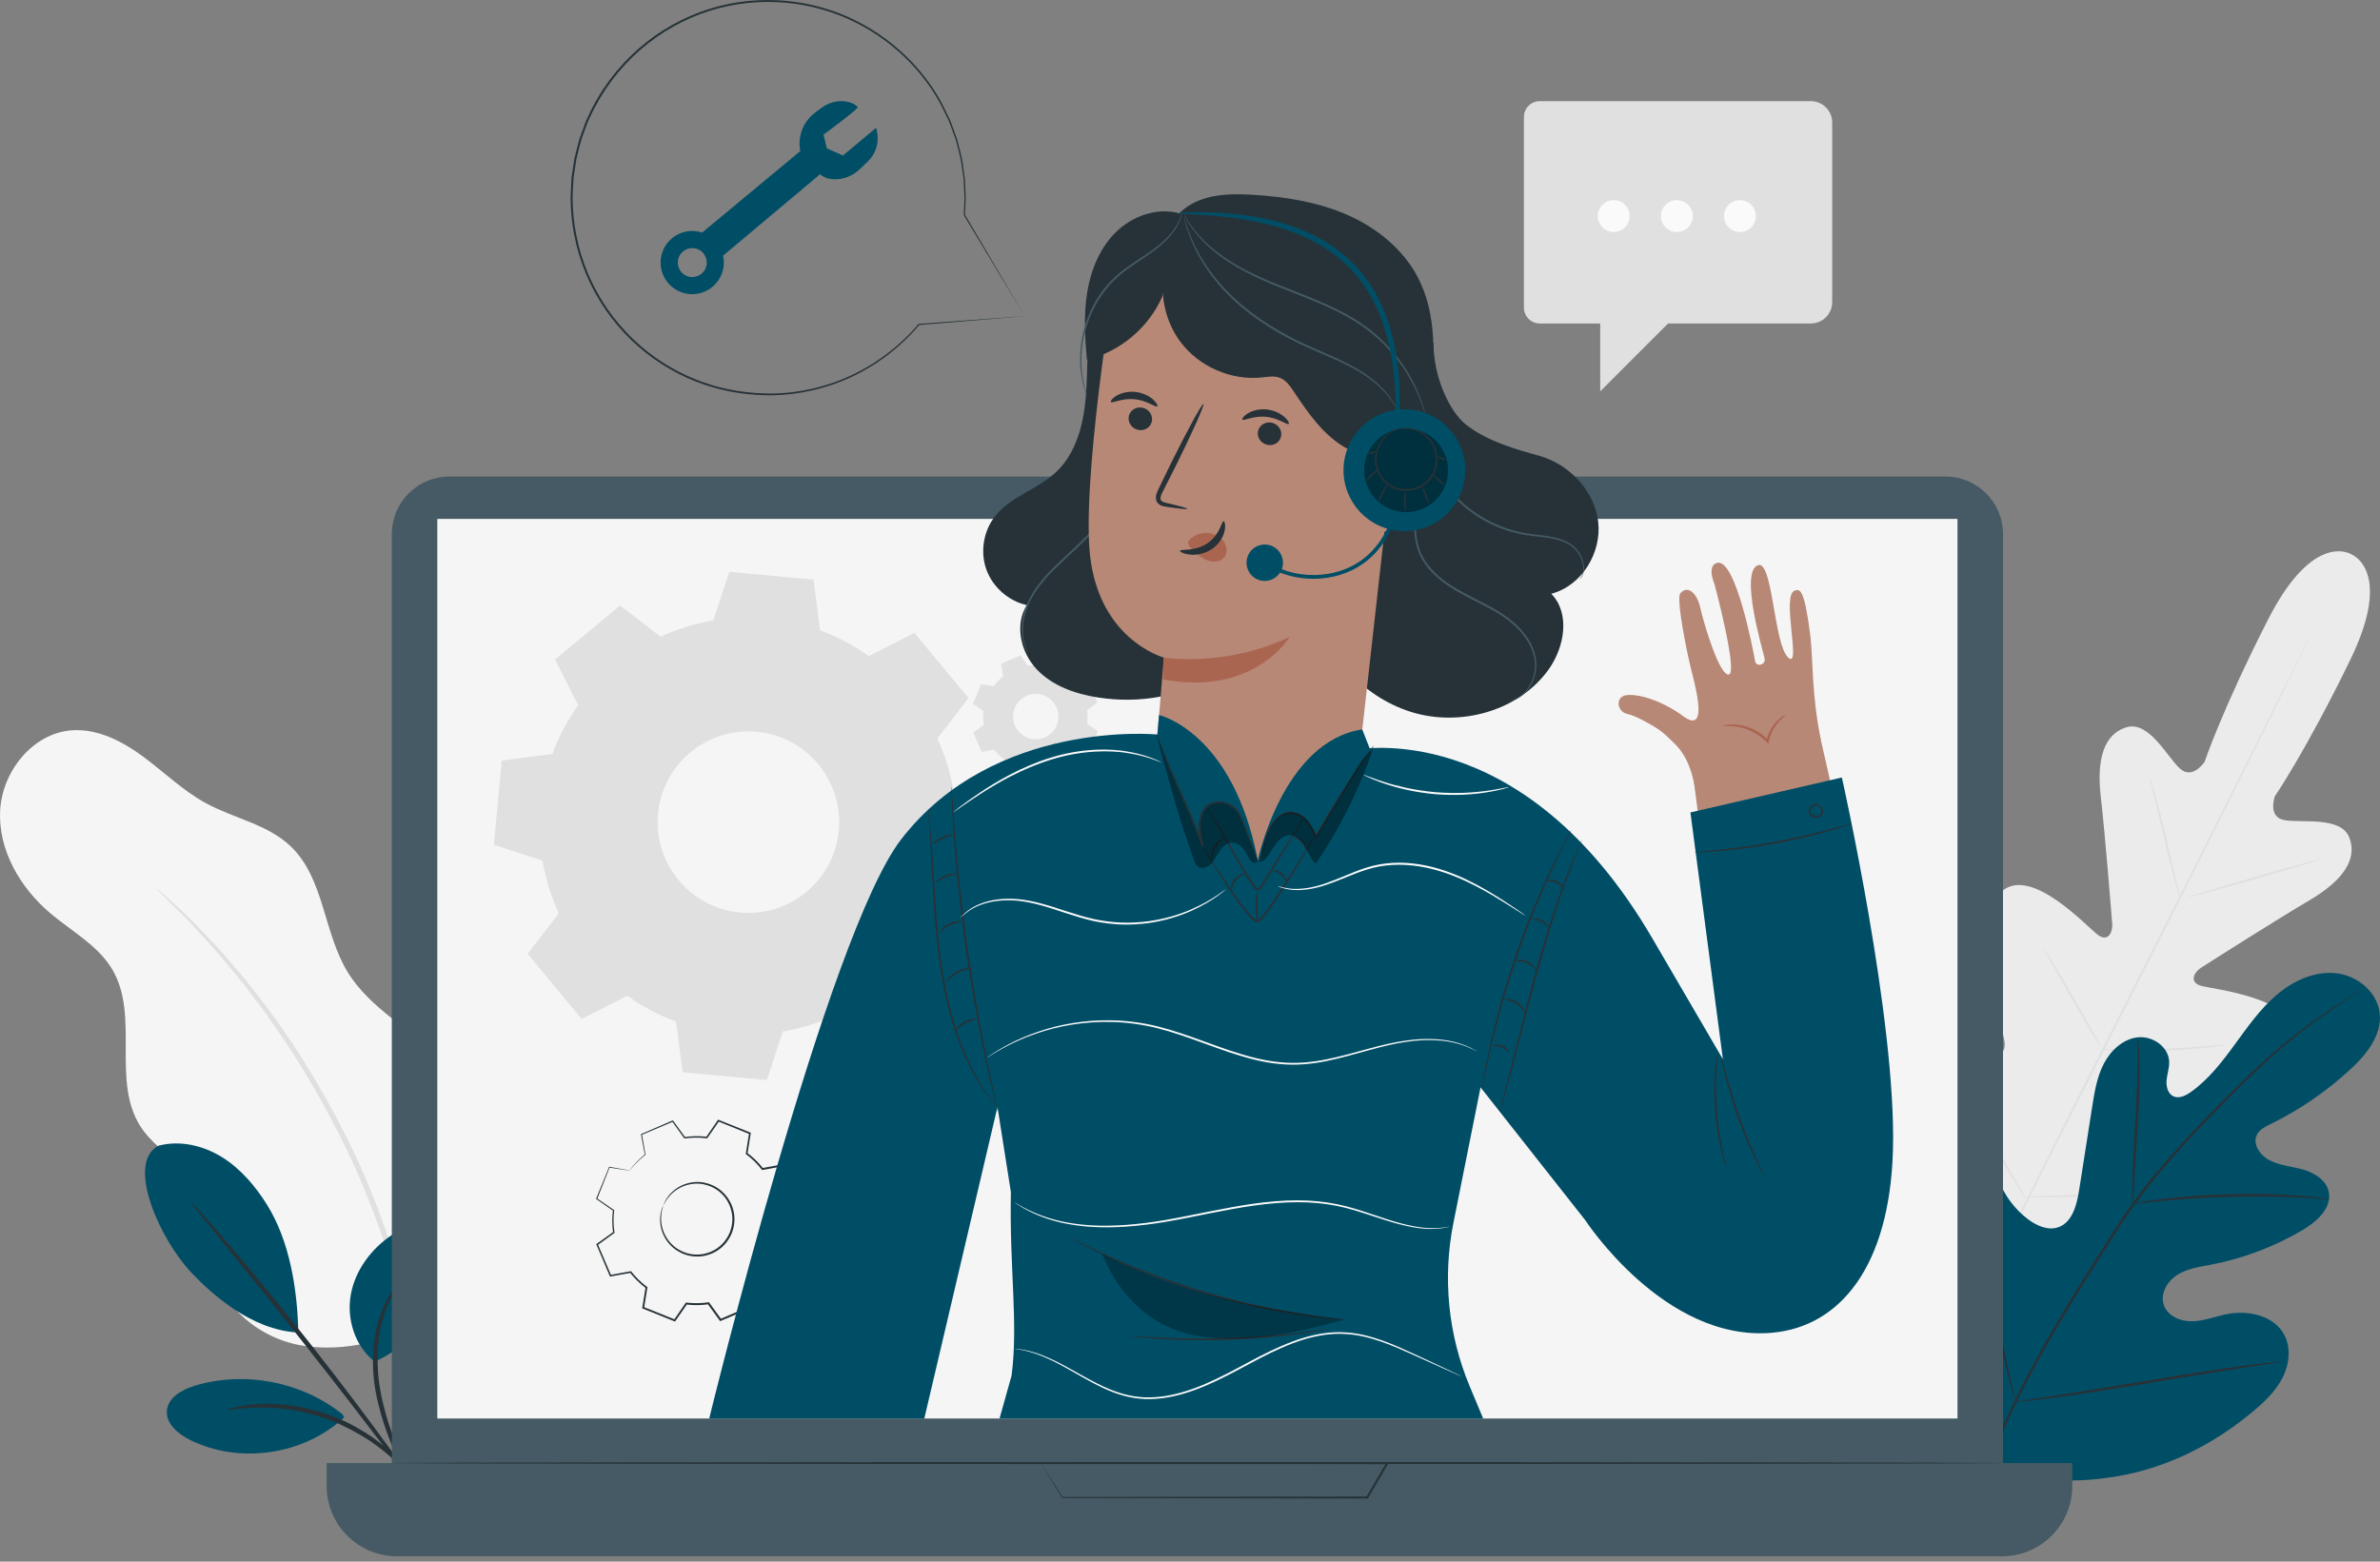 <svg xmlns="http://www.w3.org/2000/svg" width="256" height="168" viewBox="0 0 256 168" fill="none"><rect x="0" y="0" width="256" height="168" fill="#808080" stroke="none"/><g clip-path="url(#clip0_2037_1669)"><path d="M46.384 142.282C50.993 139.067 52.543 135.104 53.065 129.51C53.588 123.916 51.541 118.131 47.612 114.113C44.337 110.767 39.826 108.566 37.388 104.565C34.789 100.305 34.878 94.495 31.268 91.046C28.788 88.676 25.16 88.043 22.145 86.404C19.686 85.066 17.66 83.07 15.408 81.405C13.157 79.74 10.486 78.359 7.695 78.567C3.486 78.89 0.211 83.023 0.012 87.24C-0.188 91.458 2.165 95.493 5.385 98.224C7.721 100.208 10.596 101.724 12.125 104.374C15.001 109.356 11.998 116.28 15.081 121.134C17.332 124.681 22.442 126.376 23.151 130.517C23.41 132.041 22.981 133.592 22.994 135.138C23.032 139.967 27.547 143.862 32.3 144.72C37.053 145.578 41.908 144.087 46.389 142.282" fill="#F5F5F5"></path><path d="M16.824 95.548C16.824 95.548 16.986 95.757 17.33 96.113C17.72 96.508 18.226 97.018 18.859 97.651C19.534 98.305 20.349 99.116 21.233 100.114C22.129 101.104 23.195 102.187 24.244 103.504C24.784 104.149 25.344 104.825 25.93 105.53C26.512 106.235 27.06 107.016 27.663 107.802C28.887 109.352 30.038 111.123 31.286 112.958C33.678 116.696 36.077 120.952 38.197 125.615C40.274 130.3 41.867 134.921 43.073 139.19C43.616 141.339 44.177 143.378 44.521 145.319C44.708 146.287 44.929 147.217 45.069 148.122C45.205 149.027 45.337 149.897 45.464 150.73C45.753 152.386 45.851 153.903 45.999 155.232C46.156 156.557 46.224 157.704 46.267 158.647C46.322 159.539 46.364 160.257 46.403 160.809C46.441 161.301 46.471 161.565 46.488 161.565C46.509 161.565 46.517 161.306 46.517 160.809C46.509 160.252 46.5 159.535 46.492 158.638C46.488 157.695 46.454 156.54 46.322 155.207C46.203 153.873 46.135 152.344 45.872 150.679C45.757 149.842 45.638 148.967 45.515 148.054C45.383 147.141 45.175 146.206 44.997 145.229C44.666 143.271 44.122 141.22 43.591 139.054C42.402 134.751 40.818 130.096 38.728 125.382C36.591 120.688 34.162 116.416 31.737 112.669C30.471 110.83 29.299 109.063 28.05 107.517C27.438 106.736 26.878 105.959 26.283 105.254C25.684 104.557 25.111 103.886 24.559 103.245C23.488 101.941 22.392 100.875 21.471 99.902C20.558 98.921 19.721 98.131 19.016 97.498C18.353 96.895 17.822 96.41 17.41 96.037C17.041 95.71 16.837 95.544 16.824 95.557V95.548Z" fill="#E0E0E0"></path><path d="M252.945 59.646C252.945 59.646 248.893 56.966 243.954 66.658C239.014 76.35 237.141 81.94 237.141 81.94C237.141 81.94 235.837 83.97 234.44 82.645C233.046 81.32 231.135 77.552 228.765 78.232C226.306 78.937 225.495 81.681 225.966 85.712C226.433 89.742 227.138 98.615 227.198 99.418C227.257 100.204 226.807 101.367 225.711 100.616C224.615 99.864 218.317 92.847 215.165 96.037C212.014 99.227 215.165 110.244 215.488 111.455C215.811 112.665 215.573 113.183 214.995 113.485C214.422 113.787 212.523 111.225 210.65 109.306C208.777 107.382 206.267 105.483 204.602 107.475C202.937 109.467 202.406 117.737 210.276 131.162L214.328 137.147L221.579 136.743C237.039 134.938 243.316 129.532 243.907 127.004C244.497 124.477 241.469 123.619 238.806 123.279C236.143 122.94 232.961 122.969 232.851 122.328C232.745 121.687 233.012 121.185 234.176 120.714C235.336 120.243 246.031 116.123 246.68 111.688C247.33 107.254 237.935 106.447 236.674 106.027C235.412 105.606 236.071 104.544 236.733 104.12C237.408 103.686 244.918 98.904 248.418 96.848C251.917 94.793 253.621 92.495 252.703 90.108C251.815 87.806 247.662 88.549 245.759 88.235C243.86 87.92 244.693 85.656 244.693 85.656C244.693 85.656 248.027 80.797 252.788 71.016C257.549 61.234 252.848 59.599 252.848 59.599" fill="#EBEBEB"></path><path d="M248.506 68.319C248.506 68.319 248.481 68.391 248.417 68.527C248.349 68.671 248.256 68.875 248.132 69.134C247.873 69.674 247.504 70.455 247.024 71.457C246.06 73.471 244.641 76.38 242.878 79.961C239.353 87.13 234.401 96.992 228.892 107.866C223.383 118.743 218.41 128.593 214.846 135.745C213.071 139.317 211.635 142.21 210.637 144.219C210.144 145.212 209.758 145.985 209.49 146.521C209.358 146.775 209.261 146.975 209.189 147.115C209.121 147.251 209.078 147.315 209.078 147.315C209.078 147.315 209.104 147.243 209.167 147.107C209.235 146.962 209.329 146.763 209.452 146.499C209.711 145.96 210.08 145.178 210.56 144.18C211.525 142.167 212.943 139.262 214.706 135.677C218.231 128.508 223.188 118.645 228.692 107.768C234.197 96.895 239.175 87.045 242.734 79.897C244.509 76.325 245.945 73.432 246.943 71.423C247.436 70.43 247.822 69.656 248.09 69.121C248.222 68.867 248.319 68.667 248.392 68.527C248.459 68.391 248.502 68.327 248.502 68.327L248.506 68.319Z" fill="#E0E0E0"></path><path d="M231.227 83.601C231.227 83.601 231.308 83.77 231.41 84.089C231.516 84.408 231.652 84.875 231.817 85.452C232.144 86.608 232.556 88.217 232.977 89.997C233.385 91.755 233.758 93.348 234.039 94.563C234.17 95.111 234.281 95.574 234.37 95.943C234.451 96.27 234.485 96.453 234.472 96.457C234.459 96.462 234.391 96.287 234.285 95.969C234.183 95.65 234.043 95.183 233.886 94.605C233.571 93.446 233.181 91.832 232.756 90.052C232.336 88.298 231.953 86.71 231.66 85.495C231.524 84.947 231.414 84.488 231.32 84.115C231.244 83.787 231.206 83.605 231.223 83.601H231.227Z" fill="#E0E0E0"></path><path d="M235.137 96.589C235.12 96.529 238.395 95.536 242.455 94.368C246.515 93.2 249.82 92.303 249.837 92.363C249.854 92.422 246.579 93.416 242.519 94.584C238.462 95.752 235.154 96.648 235.137 96.589Z" fill="#E0E0E0"></path><path d="M225.93 112.907C225.93 112.907 226.121 112.882 226.465 112.882C226.856 112.882 227.34 112.882 227.917 112.886C229.141 112.886 230.831 112.886 232.7 112.814C234.565 112.746 236.255 112.627 237.474 112.529C238.047 112.483 238.532 112.444 238.918 112.415C239.258 112.389 239.449 112.385 239.453 112.398C239.453 112.415 239.271 112.449 238.931 112.5C238.591 112.55 238.098 112.618 237.491 112.686C236.272 112.822 234.582 112.971 232.713 113.039C230.844 113.111 229.145 113.09 227.922 113.047C227.31 113.022 226.813 112.996 226.473 112.971C226.129 112.945 225.942 112.924 225.942 112.907H225.93Z" fill="#E0E0E0"></path><path d="M219.809 101.941C219.809 101.941 219.923 102.077 220.093 102.344C220.284 102.654 220.518 103.036 220.794 103.487C221.376 104.459 222.166 105.806 223.028 107.305C223.89 108.804 224.659 110.164 225.207 111.157C225.458 111.62 225.67 112.015 225.844 112.338C225.988 112.618 226.065 112.78 226.052 112.784C226.039 112.793 225.937 112.648 225.768 112.381C225.576 112.071 225.343 111.688 225.067 111.238C224.485 110.265 223.695 108.919 222.833 107.42C221.97 105.92 221.202 104.561 220.658 103.567C220.407 103.104 220.195 102.709 220.021 102.387C219.877 102.106 219.8 101.945 219.813 101.941H219.809Z" fill="#E0E0E0"></path><path d="M209.845 115.316C209.845 115.316 209.985 115.494 210.202 115.838C210.435 116.22 210.741 116.713 211.102 117.299C211.854 118.539 212.882 120.26 214.003 122.171C215.124 124.078 216.131 125.815 216.849 127.077C217.189 127.68 217.469 128.185 217.69 128.576C217.885 128.933 217.983 129.132 217.97 129.141C217.957 129.149 217.83 128.962 217.613 128.618C217.38 128.236 217.074 127.743 216.713 127.157C215.961 125.917 214.933 124.197 213.812 122.286C212.691 120.379 211.684 118.641 210.966 117.38C210.626 116.777 210.346 116.271 210.125 115.881C209.93 115.524 209.832 115.324 209.845 115.316Z" fill="#E0E0E0"></path><path d="M217.871 128.754C217.871 128.754 218.114 128.724 218.547 128.707C219.022 128.69 219.638 128.673 220.386 128.648C221.94 128.597 224.081 128.516 226.447 128.359C228.813 128.206 230.949 128.011 232.495 127.862C233.238 127.79 233.854 127.73 234.326 127.684C234.759 127.646 234.997 127.629 235.001 127.646C235.001 127.662 234.767 127.705 234.338 127.773C233.909 127.841 233.285 127.926 232.512 128.024C230.97 128.215 228.83 128.436 226.46 128.588C224.09 128.746 221.94 128.801 220.386 128.814C219.609 128.814 218.98 128.814 218.543 128.801C218.109 128.792 217.867 128.775 217.867 128.763L217.871 128.754Z" fill="#E0E0E0"></path><path d="M165.621 10.882H194.779C196.049 10.882 197.077 11.91 197.077 13.18V32.501C197.077 33.771 196.049 34.799 194.779 34.799H179.425L172.124 42.1V34.799H165.621C164.678 34.799 163.918 34.034 163.918 33.095V12.585C163.918 11.642 164.682 10.882 165.621 10.882Z" fill="#E0E0E0"></path><path d="M175.295 23.246C175.295 24.193 174.526 24.962 173.579 24.962C172.632 24.962 171.863 24.193 171.863 23.246C171.863 22.299 172.632 21.53 173.579 21.53C174.526 21.53 175.295 22.299 175.295 23.246Z" fill="#FAFAFA"></path><path d="M182.084 23.246C182.084 24.193 181.315 24.962 180.368 24.962C179.421 24.962 178.652 24.193 178.652 23.246C178.652 22.299 179.421 21.53 180.368 21.53C181.315 21.53 182.084 22.299 182.084 23.246Z" fill="#FAFAFA"></path><path d="M188.869 23.246C188.869 24.193 188.101 24.962 187.153 24.962C186.206 24.962 185.438 24.193 185.438 23.246C185.438 22.299 186.206 21.53 187.153 21.53C188.101 21.53 188.869 22.299 188.869 23.246Z" fill="#FAFAFA"></path><path d="M213.007 156.765C205.71 149.672 205.582 138.693 207.472 129.149C207.787 127.556 207.888 125.84 208.878 124.558C209.868 123.275 211.804 122.604 213.13 123.513C214.23 124.264 214.523 125.734 214.999 126.987C215.636 128.652 216.748 130.13 218.171 131.188C219.106 131.884 220.316 132.411 221.412 132.02C222.92 131.485 223.391 129.599 223.642 128.006C224.109 125.033 224.572 122.06 225.039 119.087C225.29 117.494 225.549 115.863 226.292 114.432C227.035 113.001 228.356 111.773 229.941 111.595C231.525 111.416 233.258 112.597 233.322 114.207C233.347 114.878 233.105 115.528 233.045 116.199C232.982 116.866 233.169 117.651 233.768 117.936C234.375 118.225 235.084 117.877 235.636 117.49C237.543 116.148 238.996 114.258 240.376 112.368C241.757 110.478 243.112 108.532 244.891 107.02C246.671 105.508 248.96 104.455 251.262 104.697C253.564 104.939 255.769 106.744 255.977 109.08C256.189 111.421 254.507 113.485 252.783 115.073C250.226 117.426 247.338 119.406 244.229 120.926C243.668 121.202 243.061 121.495 242.772 122.056C242.254 123.063 243.086 124.281 244.08 124.8C245.201 125.39 246.514 125.475 247.729 125.823C248.948 126.172 250.205 126.94 250.481 128.189C250.867 129.922 249.228 131.409 247.707 132.309C244.658 134.11 241.307 135.38 237.841 136.047C236.6 136.284 235.305 136.459 234.226 137.13C233.147 137.801 232.345 139.139 232.731 140.353C233.118 141.568 234.528 142.167 235.789 142.142C237.055 142.116 238.261 141.628 239.501 141.377C241.825 140.906 244.628 141.517 245.724 143.641C246.442 145.034 246.242 146.78 245.533 148.186C244.823 149.591 243.672 150.717 242.475 151.728C238.295 155.274 233.262 157.857 227.893 158.787C222.529 159.721 217.742 159.428 212.998 156.761" fill="#004E66"></path><path d="M211.727 163.858C212.695 160.112 214.258 155.758 216.471 151.15C218.671 146.537 221.504 141.683 224.643 136.705C225.433 135.465 226.21 134.237 226.979 133.027C227.748 131.82 228.512 130.627 229.332 129.506C230.959 127.25 232.696 125.212 234.407 123.321C236.115 121.431 237.805 119.703 239.398 118.097C240.995 116.496 242.511 115.026 243.951 113.752C246.822 111.187 249.379 109.394 251.184 108.235C252.085 107.653 252.798 107.224 253.287 106.939C253.52 106.804 253.707 106.697 253.843 106.621C253.971 106.549 254.034 106.515 254.039 106.523C254.039 106.527 253.979 106.57 253.86 106.651C253.724 106.736 253.546 106.85 253.317 106.995C252.841 107.296 252.136 107.738 251.244 108.337C249.46 109.522 246.933 111.335 244.087 113.914C242.66 115.196 241.156 116.67 239.568 118.276C237.984 119.89 236.302 121.623 234.603 123.508C232.904 125.394 231.179 127.433 229.561 129.676C228.75 130.793 227.994 131.978 227.221 133.188C226.452 134.399 225.675 135.622 224.885 136.862C221.75 141.836 218.917 146.678 216.709 151.269C214.492 155.856 212.912 160.184 211.922 163.909" fill="#263238"></path><path d="M229.414 129.506C229.414 129.506 229.38 129.255 229.367 128.801C229.354 128.346 229.358 127.688 229.375 126.877C229.409 125.254 229.532 123.012 229.677 120.544C229.821 118.072 229.91 115.838 229.919 114.22C229.923 113.408 229.923 112.754 229.919 112.3C229.919 111.845 229.919 111.595 229.944 111.595C229.966 111.595 229.995 111.841 230.038 112.296C230.08 112.746 230.114 113.404 230.136 114.215C230.182 115.838 230.123 118.085 229.978 120.557C229.83 122.995 229.694 125.195 229.592 126.881C229.549 127.641 229.515 128.283 229.486 128.796C229.46 129.251 229.435 129.502 229.414 129.502V129.506Z" fill="#263238"></path><path d="M250.52 129.017C250.52 129.017 250.218 129.026 249.687 128.983C249.152 128.945 248.383 128.886 247.428 128.839C245.516 128.737 242.875 128.686 239.957 128.758C237.039 128.835 234.401 129.017 232.494 129.204C231.543 129.289 230.77 129.383 230.239 129.442C229.708 129.506 229.41 129.527 229.406 129.51C229.406 129.489 229.695 129.425 230.222 129.327C230.748 129.234 231.517 129.111 232.469 128.996C234.371 128.754 237.017 128.537 239.944 128.461C242.87 128.389 245.521 128.474 247.432 128.631C248.388 128.703 249.161 128.796 249.692 128.869C250.222 128.945 250.516 129 250.511 129.021L250.52 129.017Z" fill="#263238"></path><path d="M216.777 150.815C216.777 150.815 216.735 150.725 216.68 150.543C216.616 150.326 216.544 150.063 216.45 149.744C216.255 149.052 215.996 148.037 215.694 146.784C215.087 144.278 214.361 140.787 213.609 136.922C212.857 133.056 212.165 129.565 211.608 127.046C211.336 125.823 211.111 124.817 210.946 124.069C210.873 123.746 210.818 123.479 210.772 123.258C210.733 123.071 210.721 122.973 210.729 122.969C210.738 122.969 210.772 123.062 210.827 123.241C210.89 123.457 210.963 123.721 211.056 124.039C211.252 124.732 211.511 125.747 211.812 127C212.42 129.506 213.146 132.997 213.898 136.862C214.649 140.723 215.342 144.218 215.898 146.733C216.17 147.956 216.395 148.963 216.561 149.71C216.633 150.033 216.688 150.305 216.735 150.522C216.773 150.708 216.786 150.806 216.777 150.81V150.815Z" fill="#263238"></path><path d="M245.43 146.478C245.43 146.478 245.332 146.512 245.141 146.546C244.916 146.584 244.64 146.627 244.309 146.682C243.54 146.801 242.503 146.958 241.238 147.154C238.647 147.553 235.075 148.139 231.129 148.797C227.179 149.456 223.599 150.012 220.999 150.356C219.7 150.53 218.646 150.658 217.916 150.73C217.58 150.764 217.3 150.789 217.075 150.811C216.884 150.828 216.782 150.828 216.777 150.819C216.777 150.811 216.875 150.785 217.066 150.751C217.291 150.713 217.567 150.67 217.899 150.615C218.667 150.496 219.704 150.339 220.965 150.144C223.556 149.749 227.128 149.158 231.078 148.5C235.024 147.842 238.604 147.285 241.208 146.941C242.508 146.767 243.561 146.64 244.292 146.567C244.627 146.533 244.907 146.508 245.133 146.487C245.324 146.47 245.426 146.47 245.43 146.478Z" fill="#263238"></path><path d="M17.031 123.258C19.329 122.642 21.839 123.224 23.861 124.473C25.882 125.726 27.462 127.594 28.724 129.612C31.162 133.515 31.998 138.744 32.084 143.348C26.978 143.11 22.637 139.075 20.565 136.888C17.286 133.43 13.463 125.195 17.031 123.262" fill="#004E66"></path><path d="M40.284 146.47C38.194 144.83 37.272 141.942 37.727 139.321C38.181 136.705 39.884 134.394 42.085 132.904C43.104 132.216 44.361 131.672 45.538 132.024C46.638 132.356 47.398 133.43 47.615 134.56C47.831 135.69 47.585 136.858 47.203 137.941C45.894 141.657 43.945 145.009 40.284 146.47Z" fill="#004E66"></path><path d="M44.924 161.034C44.894 161.051 44.711 160.758 44.414 160.21C44.117 159.666 43.705 158.868 43.225 157.865C42.278 155.869 41.004 153.027 40.396 149.651C39.793 146.27 40.235 143.084 41.084 141.007C41.5 139.963 41.963 139.173 42.333 138.671C42.702 138.166 42.944 137.92 42.97 137.937C43.059 137.996 42.15 139.062 41.428 141.135C40.689 143.186 40.32 146.27 40.906 149.566C41.496 152.862 42.698 155.69 43.56 157.721C44.44 159.751 44.996 161.004 44.928 161.038L44.924 161.034Z" fill="#263238"></path><path d="M20.496 129.276C20.522 129.255 20.917 129.663 21.605 130.423C22.293 131.183 23.27 132.301 24.463 133.694C26.85 136.48 30.082 140.379 33.544 144.775C37.005 149.171 40.042 153.231 42.191 156.2C43.266 157.687 44.124 158.897 44.702 159.743C45.279 160.588 45.585 161.068 45.56 161.089C45.53 161.11 45.169 160.673 44.54 159.862C43.861 158.978 42.973 157.814 41.903 156.417C39.681 153.503 36.602 149.485 33.145 145.094C29.687 140.702 26.502 136.769 24.191 133.927C23.083 132.555 22.161 131.421 21.46 130.555C20.819 129.752 20.479 129.302 20.505 129.276H20.496Z" fill="#263238"></path><path d="M36.834 152.144C32.46 148.644 26.335 147.455 20.971 149.069C19.603 149.481 18.091 150.314 17.955 151.732C17.819 153.155 19.153 154.268 20.431 154.901C25.757 157.547 32.672 156.536 37.021 152.484" fill="#004E66"></path><path d="M24.367 151.668C24.359 151.634 24.673 151.541 25.255 151.401C25.544 151.324 25.901 151.248 26.325 151.201C26.746 151.15 27.226 151.061 27.761 151.057C28.827 150.98 30.11 151.031 31.511 151.222C32.909 151.443 34.429 151.817 35.958 152.407C37.479 153.019 38.842 153.788 40.015 154.586C41.17 155.41 42.138 156.247 42.864 157.033C43.251 157.402 43.54 157.793 43.812 158.12C44.088 158.443 44.296 158.744 44.457 158.995C44.784 159.492 44.95 159.777 44.925 159.798C44.844 159.857 44.113 158.757 42.61 157.292C41.866 156.553 40.894 155.763 39.751 154.981C38.592 154.225 37.258 153.491 35.776 152.892C34.285 152.314 32.807 151.936 31.448 151.694C30.08 151.486 28.831 151.397 27.782 151.426C25.684 151.465 24.397 151.77 24.38 151.673L24.367 151.668Z" fill="#263238"></path><path d="M94.234 13.753L90.671 16.73L88.938 15.957L88.581 14.488C88.581 14.488 92.408 11.663 92.264 11.515C91.915 11.149 91.431 10.98 90.947 10.912C90.034 10.78 89.108 11.056 88.365 11.604L87.689 12.105C86.441 13.031 85.795 14.581 86.062 16.115C86.075 16.2 86.088 16.246 86.088 16.246L75.525 25.021C73.885 24.473 72.067 25.255 71.35 26.865C70.585 28.581 71.358 30.59 73.074 31.354C74.79 32.119 76.799 31.346 77.564 29.63C77.874 28.937 77.925 28.198 77.772 27.51L88.216 18.739C88.619 19.126 89.171 19.266 89.719 19.287C90.777 19.326 91.796 18.88 92.552 18.141L93.436 17.278C94.952 15.715 94.23 13.753 94.23 13.753H94.234ZM73.83 29.672C73.044 29.324 72.692 28.402 73.04 27.616C73.388 26.831 74.31 26.478 75.096 26.826C75.882 27.175 76.234 28.096 75.886 28.882C75.537 29.668 74.616 30.02 73.83 29.672Z" fill="#004E66"></path><path d="M110.229 34.013C109.791 34.051 106.033 34.365 98.85 34.964L98.893 34.943C96.858 37.36 93.821 39.853 89.752 41.306C87.727 42.019 85.467 42.482 83.071 42.525C80.68 42.541 78.166 42.215 75.698 41.356C73.235 40.511 70.826 39.161 68.715 37.326C66.605 35.495 64.787 33.176 63.5 30.509C62.209 27.846 61.457 24.834 61.389 21.738C61.355 21.352 61.376 20.965 61.401 20.574C61.423 20.183 61.44 19.797 61.461 19.406C61.461 19.015 61.559 18.629 61.605 18.242C61.665 17.856 61.724 17.465 61.784 17.074C61.864 16.688 61.975 16.31 62.068 15.923C62.175 15.541 62.251 15.15 62.383 14.777C62.519 14.403 62.654 14.029 62.795 13.651L63.003 13.086C63.071 12.899 63.173 12.725 63.253 12.543C64.532 9.718 66.413 7.229 68.664 5.254C70.915 3.279 73.54 1.822 76.28 0.964C79.019 0.098 81.869 -0.157 84.575 0.094C87.285 0.344 89.859 1.109 92.131 2.255C96.688 4.553 100.035 8.257 101.806 12.122C102.04 12.602 102.278 13.073 102.435 13.566C102.609 14.055 102.792 14.53 102.953 15.006C103.187 15.983 103.493 16.917 103.59 17.86C103.654 18.327 103.743 18.786 103.786 19.241C103.807 19.695 103.828 20.145 103.849 20.583C103.858 20.804 103.871 21.02 103.879 21.237C103.879 21.453 103.862 21.666 103.854 21.878C103.832 22.299 103.815 22.715 103.794 23.118L103.786 23.08C107.816 29.927 109.983 33.609 110.22 34.013C109.978 33.614 107.774 29.952 103.675 23.148L103.667 23.131V23.11C103.684 22.706 103.705 22.294 103.722 21.874C103.73 21.666 103.743 21.453 103.747 21.237C103.735 21.024 103.726 20.808 103.713 20.587C103.692 20.149 103.667 19.708 103.646 19.253C103.603 18.803 103.514 18.349 103.45 17.886C103.352 16.951 103.042 16.025 102.809 15.053C102.647 14.581 102.465 14.106 102.291 13.621C102.133 13.129 101.896 12.666 101.662 12.19C99.891 8.359 96.565 4.693 92.046 2.425C89.791 1.296 87.242 0.54 84.558 0.297C81.878 0.051 79.058 0.306 76.348 1.164C73.638 2.018 71.039 3.457 68.813 5.415C66.583 7.369 64.727 9.833 63.457 12.627C63.377 12.81 63.275 12.98 63.207 13.167L63.003 13.723C62.867 14.093 62.731 14.467 62.595 14.836C62.463 15.206 62.391 15.596 62.285 15.974C62.191 16.357 62.081 16.73 62 17.113C61.941 17.499 61.881 17.886 61.822 18.268C61.775 18.654 61.678 19.032 61.678 19.423C61.656 19.81 61.639 20.196 61.618 20.578C61.597 20.965 61.571 21.347 61.605 21.73C61.673 24.796 62.412 27.778 63.691 30.411C64.965 33.053 66.757 35.346 68.847 37.164C70.937 38.986 73.315 40.324 75.757 41.165C78.2 42.015 80.693 42.346 83.063 42.338C85.437 42.304 87.68 41.849 89.693 41.148C93.732 39.717 96.761 37.254 98.795 34.862L98.812 34.841H98.838C106.024 34.314 109.787 34.038 110.225 34.009L110.229 34.013Z" fill="#263238"></path><path d="M209.26 51.266H48.333C44.915 51.266 42.145 54.036 42.145 57.454V159.683C42.145 163.101 44.915 165.872 48.333 165.872H209.26C212.678 165.872 215.449 163.101 215.449 159.683V57.454C215.449 54.036 212.678 51.266 209.26 51.266Z" fill="#455A64"></path><path d="M35.141 157.394H222.903V159.862C222.903 164.032 219.518 167.422 215.343 167.422H42.697C38.526 167.422 35.137 164.037 35.137 159.862V157.394H35.141Z" fill="#455A64"></path><path d="M210.553 55.823H47.039V152.603H210.553V55.823Z" fill="#F5F5F5"></path><path d="M111.954 157.394C111.954 157.394 112.013 157.394 112.132 157.39C112.264 157.39 112.446 157.39 112.68 157.385C113.177 157.385 113.895 157.377 114.817 157.373C116.694 157.364 119.395 157.356 122.738 157.339C129.483 157.326 138.814 157.305 149.228 157.283H149.424L149.326 157.453C148.995 158.022 148.634 158.638 148.273 159.254C147.895 159.9 147.521 160.545 147.16 161.157L147.126 161.212H147.062C132.655 161.187 120.351 161.161 114.277 161.153H114.247L114.235 161.127C113.487 159.913 112.914 158.978 112.519 158.337C112.332 158.031 112.187 157.797 112.085 157.627C111.988 157.47 111.945 157.394 111.945 157.394C111.945 157.394 112.005 157.479 112.107 157.64C112.217 157.806 112.366 158.044 112.565 158.35C112.969 158.974 113.555 159.887 114.315 161.076L114.273 161.051C120.347 161.038 132.651 161.017 147.058 160.991L146.96 161.047C147.321 160.431 147.695 159.789 148.073 159.144C148.434 158.528 148.791 157.912 149.127 157.343L149.224 157.513C138.852 157.492 129.559 157.47 122.844 157.458C119.484 157.445 116.77 157.432 114.884 157.424C113.95 157.419 113.224 157.415 112.714 157.411C112.472 157.411 112.285 157.411 112.145 157.407C112.018 157.407 111.945 157.402 111.945 157.402L111.954 157.394Z" fill="#263238"></path><path fill-rule="evenodd" clip-rule="evenodd" d="M106.873 73.823C107.174 73.42 107.523 73.063 107.913 72.761L107.667 71.406L109.761 70.514L110.568 71.632C111.056 71.559 111.553 71.555 112.054 71.615L112.836 70.481L114.951 71.33L114.735 72.689C115.138 72.991 115.495 73.339 115.796 73.73L117.151 73.483L118.043 75.577L116.926 76.384C116.998 76.868 117.003 77.37 116.943 77.871L118.073 78.652L117.223 80.767L115.864 80.551C115.563 80.954 115.214 81.311 114.824 81.613L115.07 82.968L112.976 83.86L112.169 82.743C111.685 82.815 111.184 82.819 110.683 82.76L109.901 83.894L107.786 83.044L108.002 81.685C107.599 81.383 107.242 81.035 106.941 80.644L105.586 80.891L104.694 78.797L105.811 77.99C105.739 77.506 105.734 77.004 105.794 76.503L104.664 75.722L105.514 73.606L106.873 73.823ZM109.141 76.176C108.64 77.429 109.243 78.852 110.496 79.353C111.749 79.854 113.171 79.247 113.673 77.998C114.174 76.745 113.566 75.322 112.318 74.821C111.065 74.32 109.642 74.927 109.141 76.176Z" fill="#E0E0E0"></path><path fill-rule="evenodd" clip-rule="evenodd" d="M98.385 117.749C99.255 116.581 100.271 115.553 101.396 114.674L100.678 110.75L106.748 108.159L109.084 111.391C110.494 111.187 111.938 111.166 113.386 111.344L115.654 108.065L121.779 110.524L121.146 114.462C122.314 115.332 123.342 116.352 124.221 117.473L128.146 116.755L130.737 122.825L127.505 125.161C127.708 126.571 127.73 128.015 127.551 129.463L130.83 131.731L128.371 137.856L124.434 137.223C123.563 138.391 122.548 139.419 121.422 140.298L122.14 144.223L116.071 146.814L113.735 143.581C112.325 143.785 110.88 143.807 109.432 143.628L107.164 146.907L101.039 144.448L101.672 140.511C100.504 139.64 99.476 138.625 98.597 137.499L94.673 138.217L92.082 132.148L95.314 129.812C95.11 128.401 95.089 126.957 95.267 125.509L91.988 123.241L94.448 117.116L98.385 117.749ZM104.951 124.57C103.494 128.198 105.253 132.322 108.88 133.779C112.507 135.235 116.631 133.477 118.088 129.85C119.545 126.223 117.787 122.098 114.159 120.642C110.532 119.185 106.408 120.943 104.951 124.57Z" fill="#F5F5F5"></path><path d="M71.345 129.697C71.345 129.697 71.426 129.353 71.778 128.831C72.126 128.321 72.814 127.629 73.919 127.31C74.463 127.157 75.1 127.093 75.758 127.229C76.412 127.365 77.096 127.654 77.652 128.168C77.937 128.414 78.187 128.716 78.395 129.051C78.608 129.387 78.769 129.761 78.871 130.16C79.088 130.954 79.033 131.846 78.714 132.662C78.383 133.469 77.805 134.152 77.096 134.577C76.748 134.798 76.37 134.955 75.987 135.049C75.605 135.151 75.214 135.193 74.836 135.172C74.076 135.155 73.384 134.892 72.819 134.535C72.25 134.174 71.833 133.69 71.545 133.201C70.967 132.207 70.95 131.23 71.052 130.623C71.158 130.003 71.336 129.697 71.336 129.697C71.362 129.706 71.213 130.024 71.137 130.636C71.06 131.235 71.107 132.177 71.68 133.12C71.965 133.583 72.373 134.042 72.916 134.378C73.46 134.709 74.123 134.951 74.841 134.964C75.197 134.981 75.567 134.934 75.928 134.841C76.289 134.747 76.646 134.598 76.977 134.39C77.644 133.987 78.187 133.341 78.502 132.577C78.803 131.808 78.859 130.967 78.655 130.215C78.561 129.837 78.408 129.48 78.213 129.162C78.017 128.843 77.784 128.554 77.512 128.321C76.985 127.832 76.34 127.548 75.716 127.412C75.091 127.276 74.48 127.327 73.953 127.463C72.891 127.747 72.203 128.397 71.842 128.882C71.472 129.378 71.362 129.71 71.336 129.697H71.345Z" fill="#263238"></path><path d="M67.715 125.925C67.715 125.925 67.668 125.925 67.579 125.913C67.477 125.9 67.341 125.879 67.167 125.853C66.789 125.798 66.241 125.717 65.536 125.611L65.574 125.59C65.23 126.46 64.78 127.603 64.232 128.983L64.211 128.915C64.763 129.293 65.375 129.714 66.029 130.164L66.063 130.185V130.224C65.969 130.958 65.969 131.757 66.093 132.585L66.101 132.628L66.063 132.653C65.506 133.057 64.903 133.494 64.279 133.953L64.304 133.855C64.759 134.913 65.239 136.034 65.744 137.21L65.647 137.159C66.318 137.036 67.057 136.9 67.817 136.76L67.872 136.752L67.906 136.794C68.356 137.372 68.93 137.949 69.592 138.438L69.639 138.472L69.631 138.531C69.524 139.207 69.406 139.95 69.282 140.71L69.223 140.6C70.289 141.025 71.436 141.488 72.612 141.959L72.489 141.997C72.88 141.432 73.309 140.812 73.742 140.179L73.78 140.124L73.844 140.133C74.575 140.222 75.39 140.222 76.197 140.103L76.261 140.094L76.299 140.15C76.702 140.71 77.148 141.322 77.594 141.938L77.463 141.9C78.525 141.445 79.667 140.957 80.818 140.464L80.75 140.587C80.623 139.903 80.491 139.16 80.355 138.417L80.342 138.349L80.398 138.306C80.988 137.848 81.557 137.274 82.041 136.629L82.084 136.573L82.152 136.586C82.882 136.705 83.609 136.82 84.331 136.934L84.207 137.002C84.666 135.86 85.121 134.73 85.571 133.613L85.609 133.745C84.998 133.324 84.394 132.904 83.796 132.487L83.74 132.449L83.749 132.381C83.846 131.591 83.834 130.797 83.723 130.032L83.715 129.969L83.77 129.931C84.373 129.493 84.972 129.064 85.558 128.639L85.524 128.767C85.036 127.62 84.56 126.499 84.093 125.407L84.207 125.467C83.473 125.598 82.746 125.73 82.037 125.862L81.978 125.874L81.939 125.828C81.447 125.195 80.877 124.638 80.262 124.18L80.215 124.146L80.224 124.086C80.347 123.339 80.461 122.617 80.576 121.907L80.635 122.009C79.446 121.529 78.321 121.075 77.25 120.642L77.352 120.612C76.91 121.249 76.494 121.848 76.095 122.421L76.065 122.459H76.019C75.182 122.349 74.396 122.37 73.657 122.472H73.615L73.589 122.442C73.122 121.793 72.701 121.206 72.302 120.65L72.383 120.671C71.079 121.219 69.97 121.691 69.019 122.09L69.049 122.035C69.202 122.901 69.325 123.615 69.431 124.209V124.231L69.418 124.243C68.785 124.732 68.373 125.173 68.114 125.467C67.991 125.611 67.898 125.721 67.83 125.806C67.766 125.883 67.736 125.921 67.732 125.917C67.732 125.917 67.757 125.87 67.813 125.794C67.872 125.713 67.957 125.594 68.085 125.445C68.339 125.144 68.739 124.694 69.371 124.188L69.359 124.222C69.248 123.632 69.112 122.918 68.947 122.052L68.938 122.013L68.977 121.996C69.924 121.589 71.028 121.109 72.328 120.548L72.374 120.527L72.404 120.569C72.808 121.122 73.232 121.703 73.704 122.353L73.632 122.324C74.379 122.213 75.182 122.188 76.031 122.29L75.955 122.324C76.354 121.746 76.766 121.147 77.204 120.506L77.242 120.45L77.305 120.476C78.376 120.905 79.501 121.355 80.695 121.831L80.763 121.861L80.75 121.933C80.64 122.642 80.521 123.364 80.406 124.112L80.368 124.018C81.001 124.49 81.583 125.05 82.088 125.7L81.99 125.662C82.7 125.53 83.426 125.399 84.161 125.263L84.241 125.246L84.275 125.322C84.743 126.414 85.223 127.531 85.711 128.678L85.745 128.754L85.677 128.805C85.091 129.23 84.496 129.663 83.889 130.1L83.931 129.998C84.046 130.784 84.059 131.6 83.961 132.407L83.914 132.305C84.513 132.717 85.116 133.137 85.728 133.558L85.8 133.609L85.766 133.689C85.32 134.802 84.866 135.932 84.407 137.079L84.373 137.164L84.284 137.151C83.566 137.036 82.836 136.917 82.105 136.803L82.211 136.76C81.719 137.427 81.132 138.013 80.525 138.48L80.567 138.37C80.703 139.113 80.839 139.857 80.963 140.54L80.98 140.63L80.899 140.664C79.743 141.156 78.605 141.64 77.539 142.095L77.458 142.129L77.407 142.057C76.962 141.441 76.52 140.829 76.116 140.269L76.218 140.311C75.39 140.43 74.558 140.43 73.81 140.336L73.912 140.29C73.479 140.918 73.045 141.538 72.655 142.103L72.608 142.171L72.531 142.142C71.355 141.666 70.208 141.207 69.146 140.778L69.074 140.748L69.087 140.668C69.21 139.912 69.329 139.164 69.439 138.489L69.478 138.582C68.802 138.077 68.221 137.487 67.762 136.896L67.851 136.93C67.091 137.066 66.352 137.202 65.681 137.321L65.613 137.334L65.587 137.27C65.086 136.089 64.61 134.968 64.16 133.91L64.135 133.851L64.186 133.813C64.814 133.362 65.417 132.925 65.978 132.526L65.948 132.598C65.829 131.757 65.834 130.946 65.931 130.198L65.961 130.262C65.311 129.807 64.699 129.383 64.151 129L64.113 128.975L64.13 128.932C64.691 127.556 65.158 126.418 65.511 125.552L65.523 125.526H65.553C66.254 125.653 66.793 125.743 67.167 125.811C67.346 125.845 67.481 125.866 67.583 125.887C67.677 125.904 67.724 125.917 67.728 125.917L67.715 125.925Z" fill="#263238"></path><path fill-rule="evenodd" clip-rule="evenodd" d="M59.42 81.103C60.112 79.217 61.05 77.455 62.189 75.858L59.7 70.952L66.704 65.142L71.066 68.493C72.85 67.669 74.752 67.074 76.732 66.739L78.439 61.514L87.499 62.36L88.212 67.809C90.098 68.501 91.861 69.44 93.458 70.578L98.363 68.089L104.174 75.093L100.823 79.455C101.647 81.239 102.241 83.138 102.577 85.121L107.805 86.829L106.96 95.888L101.511 96.602C100.818 98.487 99.88 100.25 98.741 101.847L101.23 106.753L94.227 112.563L89.865 109.212C88.081 110.036 86.178 110.631 84.199 110.966L82.491 116.195L73.431 115.349L72.718 109.9C70.832 109.208 69.07 108.269 67.472 107.131L62.567 109.62L56.757 102.616L60.108 98.254C59.284 96.47 58.689 94.567 58.353 92.588L53.125 90.88L53.97 81.821L59.424 81.107L59.42 81.103ZM70.781 87.538C70.28 92.906 74.226 97.663 79.594 98.165C84.963 98.666 89.72 94.72 90.221 89.352C90.722 83.983 86.777 79.226 81.408 78.725C76.039 78.223 71.282 82.169 70.781 87.538Z" fill="#E0E0E0"></path><path d="M215.448 157.394C215.448 157.453 176.649 157.5 128.803 157.5C80.956 157.5 42.148 157.453 42.148 157.394C42.148 157.334 80.939 157.288 128.803 157.288C176.666 157.288 215.448 157.334 215.448 157.394Z" fill="#263238"></path><path d="M122.238 27.183C119.567 28.355 118.012 31.235 117.426 34.098C116.84 36.961 117.035 39.912 116.78 42.822C116.525 45.731 115.731 48.768 113.608 50.773C111.628 52.642 108.719 53.402 107.033 55.534C105.784 57.118 105.414 59.357 106.094 61.26C106.774 63.162 108.477 64.662 110.448 65.095C109.114 67.206 109.781 70.153 111.488 71.976C113.191 73.798 115.697 74.668 118.165 75.042C122.506 75.705 127.135 74.974 130.801 72.558C134.466 70.141 137.032 65.944 137.023 61.557" fill="#263238"></path><path d="M110.664 70.327C110.664 70.327 110.422 70.026 110.193 69.38C109.964 68.739 109.802 67.724 110.023 66.513C110.133 65.91 110.333 65.264 110.635 64.611C110.949 63.961 111.361 63.306 111.862 62.674C112.856 61.395 114.194 60.219 115.536 58.957C116.878 57.687 118.11 56.426 119.108 55.177C120.119 53.941 120.879 52.705 121.393 51.618C121.907 50.526 122.183 49.583 122.319 48.921C122.4 48.594 122.421 48.33 122.459 48.156C122.489 47.982 122.51 47.889 122.519 47.889C122.527 47.889 122.519 47.982 122.502 48.16C122.476 48.339 122.468 48.602 122.4 48.938C122.285 49.609 122.03 50.569 121.525 51.681C121.019 52.79 120.268 54.047 119.257 55.3C118.259 56.566 117.023 57.84 115.676 59.114C114.326 60.384 112.996 61.548 112.011 62.801C111.514 63.421 111.102 64.063 110.788 64.695C110.482 65.332 110.282 65.961 110.163 66.552C109.93 67.732 110.066 68.726 110.265 69.368C110.469 70.009 110.681 70.327 110.656 70.34L110.664 70.327Z" fill="#455A64"></path><path d="M154.18 36.778C154.18 40.702 155.989 44.3 157.62 45.625C159.922 47.498 163.303 48.403 165.533 49.023C168.778 49.927 171.496 52.769 171.904 56.116C172.308 59.458 170.124 63.035 166.858 63.876C168.91 65.97 168.298 69.571 166.612 71.967C163.414 76.507 157.03 78.253 151.733 76.575C146.437 74.897 142.381 70.204 140.801 64.878" fill="#263238"></path><path d="M162.254 75.437C162.241 75.403 162.772 75.403 163.503 74.889C163.859 74.634 164.246 74.239 164.547 73.691C164.858 73.152 165.083 72.456 165.108 71.67C165.129 70.888 164.896 70.03 164.45 69.223C164.004 68.412 163.345 67.652 162.543 66.985C160.937 65.63 158.75 64.785 156.635 63.566C155.581 62.946 154.604 62.232 153.827 61.361C153.441 60.928 153.105 60.461 152.846 59.964C152.587 59.467 152.409 58.94 152.298 58.418C152.073 57.369 152.094 56.35 152.162 55.415C152.234 54.477 152.353 53.61 152.434 52.82C152.608 51.24 152.587 49.945 152.375 49.082C152.315 48.87 152.264 48.683 152.222 48.513C152.175 48.352 152.107 48.22 152.069 48.11C151.984 47.893 151.941 47.774 151.946 47.774C151.954 47.774 152.005 47.88 152.107 48.093C152.154 48.199 152.226 48.331 152.281 48.492C152.332 48.662 152.392 48.849 152.455 49.061C152.697 49.932 152.74 51.244 152.583 52.833C152.51 53.627 152.4 54.493 152.336 55.424C152.277 56.354 152.264 57.356 152.489 58.376C152.706 59.391 153.211 60.389 153.984 61.221C154.74 62.066 155.704 62.772 156.745 63.379C158.835 64.585 161.039 65.439 162.674 66.828C163.49 67.512 164.161 68.293 164.611 69.13C165.061 69.966 165.291 70.85 165.261 71.665C165.227 72.477 164.981 73.19 164.654 73.742C164.331 74.299 163.927 74.694 163.554 74.949C163.184 75.212 162.836 75.305 162.615 75.378C162.381 75.42 162.258 75.437 162.258 75.433L162.254 75.437Z" fill="#455A64"></path><path d="M169.902 62.342C169.864 62.33 170.242 62.02 170.297 61.251C170.314 60.877 170.242 60.406 169.996 59.926C169.753 59.45 169.363 58.949 168.794 58.596C168.216 58.244 167.494 58.023 166.708 57.891C165.918 57.755 165.056 57.704 164.151 57.564C162.342 57.284 160.414 56.57 158.659 55.389C156.909 54.204 155.525 52.675 154.599 51.095C153.665 49.515 153.176 47.914 152.934 46.559C152.692 45.196 152.705 44.07 152.76 43.301C152.79 42.915 152.824 42.622 152.862 42.422C152.891 42.223 152.913 42.117 152.921 42.121C152.947 42.121 152.875 42.545 152.841 43.31C152.811 44.075 152.819 45.192 153.078 46.534C153.337 47.872 153.839 49.447 154.765 50.998C155.682 52.548 157.05 54.047 158.774 55.215C160.503 56.375 162.401 57.084 164.181 57.373C165.073 57.517 165.935 57.573 166.738 57.721C167.536 57.861 168.28 58.095 168.874 58.473C169.473 58.851 169.864 59.378 170.106 59.879C170.352 60.38 170.416 60.873 170.386 61.259C170.352 61.65 170.212 61.93 170.106 62.105C170.051 62.189 169.996 62.245 169.962 62.287C169.928 62.325 169.911 62.347 169.906 62.342H169.902Z" fill="#455A64"></path><path d="M124.144 82.789C124.705 76.924 125.184 70.739 125.184 70.739C125.184 70.739 117.756 68.743 117.161 58.732C116.592 49.188 120.279 27.633 120.279 27.633C131.585 24.269 144.174 28.487 151.072 37.954L145.746 85.516C145.126 91.037 139.889 94.903 133.981 94.197C128.013 93.484 123.613 88.379 124.148 82.789H124.144Z" fill="#B78876"></path><path d="M121.405 44.865C121.316 45.532 121.804 46.156 122.497 46.258C123.189 46.364 123.822 45.914 123.911 45.247C124 44.58 123.512 43.956 122.819 43.85C122.127 43.743 121.494 44.198 121.405 44.861V44.865Z" fill="#263238"></path><path d="M119.495 43.246C119.635 43.425 120.663 42.813 122.022 42.949C123.381 43.068 124.311 43.867 124.477 43.714C124.558 43.646 124.426 43.336 124.023 42.974C123.628 42.618 122.927 42.24 122.077 42.159C121.228 42.078 120.485 42.32 120.047 42.601C119.597 42.881 119.427 43.166 119.495 43.246Z" fill="#263238"></path><path d="M135.303 46.474C135.214 47.141 135.703 47.766 136.395 47.867C137.087 47.974 137.72 47.523 137.809 46.857C137.899 46.19 137.41 45.565 136.718 45.459C136.026 45.353 135.393 45.807 135.303 46.47V46.474Z" fill="#263238"></path><path d="M133.636 45.136C133.776 45.315 134.804 44.703 136.163 44.839C137.522 44.958 138.452 45.757 138.618 45.604C138.698 45.536 138.567 45.226 138.163 44.865C137.768 44.508 137.067 44.13 136.218 44.049C135.368 43.968 134.625 44.211 134.188 44.491C133.737 44.771 133.568 45.056 133.636 45.136Z" fill="#263238"></path><path d="M127.708 54.74C127.72 54.663 126.892 54.434 125.537 54.124C125.193 54.051 124.87 53.954 124.836 53.708C124.781 53.448 124.96 53.087 125.168 52.701C125.575 51.894 126.004 51.044 126.455 50.157C128.251 46.534 129.589 43.539 129.441 43.467C129.292 43.395 127.72 46.275 125.924 49.902C125.491 50.798 125.074 51.648 124.679 52.467C124.509 52.849 124.238 53.274 124.365 53.814C124.433 54.081 124.671 54.298 124.887 54.379C125.104 54.468 125.299 54.493 125.469 54.519C126.841 54.727 127.695 54.82 127.708 54.744V54.74Z" fill="#263238"></path><path d="M125.184 70.739C125.184 70.739 131.771 71.818 138.728 68.518C138.728 68.518 134.859 74.974 125.086 73.08L125.184 70.739Z" fill="#AA6550"></path><path d="M127.959 58.074C128.512 57.475 129.404 57.203 130.245 57.382C130.831 57.505 131.396 57.845 131.71 58.363C132.02 58.877 132.028 59.569 131.659 59.994C131.243 60.474 130.461 60.516 129.833 60.27C129.2 60.023 128.686 59.539 128.197 59.059C128.061 58.928 127.926 58.788 127.849 58.618C127.773 58.448 127.773 58.235 127.9 58.112" fill="#AA6550"></path><path d="M131.617 56.073C131.396 56.039 131.247 57.513 129.884 58.439C128.52 59.365 126.961 59.047 126.928 59.25C126.898 59.34 127.25 59.573 127.913 59.654C128.563 59.739 129.535 59.624 130.372 59.059C131.205 58.494 131.621 57.666 131.731 57.067C131.85 56.456 131.719 56.073 131.617 56.073Z" fill="#263238"></path><path d="M146.38 48.471C147.454 48.369 148.563 48.509 149.531 48.984C150.5 49.46 151.311 50.297 151.646 51.321C151.986 52.348 151.829 53.495 151.362 54.472C150.899 55.449 150.147 56.264 149.306 56.944C148.703 57.432 148.028 57.866 147.267 58.027C146.507 58.184 145.645 58.027 145.105 57.471" fill="#B78876"></path><path d="M146.33 54.918C146.207 54.944 146.602 55.628 147.592 55.462C148.068 55.386 148.56 55.02 148.883 54.54C149.21 54.047 149.444 53.5 149.58 52.841C149.711 52.191 149.631 51.478 149.316 50.943C149.019 50.403 148.484 50.047 148.012 49.987C147.023 49.868 146.649 50.522 146.759 50.556C146.832 50.645 147.252 50.327 147.885 50.548C148.497 50.722 149.023 51.639 148.781 52.693C148.556 53.767 148.042 54.719 147.439 54.91C146.81 55.156 146.403 54.838 146.326 54.918H146.33Z" fill="#AA6550"></path><path d="M125.04 31.851C123.588 35.227 120.479 37.84 116.907 38.702C116.694 36.268 116.554 33.804 116.953 31.396C117.352 28.988 118.334 26.61 120.088 24.915C121.846 23.22 124.45 22.307 126.811 22.936" fill="#263238"></path><path d="M125.721 27.383C124.494 30.466 124.999 34.174 127.004 36.82C129.009 39.466 132.441 40.953 135.741 40.605C136.387 40.537 137.066 40.409 137.669 40.643C138.319 40.893 138.744 41.501 139.13 42.078C140.702 44.427 142.363 46.865 144.834 48.224C147.311 49.584 150.853 49.452 152.509 47.163C153.316 46.05 153.55 44.635 153.737 43.272C154.366 38.698 154.62 33.783 152.441 29.714C150.823 26.69 147.978 24.439 144.826 23.076C141.679 21.712 138.23 21.169 134.807 20.961C132.815 20.837 130.755 20.837 128.911 21.589C127.068 22.341 125.471 24.019 125.365 26.011" fill="#263238"></path><path d="M153.301 44.563C153.301 44.563 153.254 44.448 153.182 44.227C153.114 44.002 152.999 43.679 152.85 43.263C152.54 42.435 152.022 41.258 151.173 39.925C150.319 38.6 149.113 37.126 147.49 35.813C145.872 34.488 143.816 33.426 141.591 32.492C139.361 31.558 137.186 30.789 135.279 29.897C133.372 29.014 131.745 28.011 130.518 26.992C129.295 25.968 128.471 24.957 127.995 24.206C127.757 23.827 127.587 23.53 127.489 23.314C127.383 23.105 127.332 22.991 127.341 22.991C127.349 22.991 127.413 23.093 127.528 23.297C127.638 23.505 127.821 23.794 128.063 24.163C128.555 24.893 129.388 25.879 130.615 26.877C131.843 27.871 133.461 28.852 135.364 29.723C137.263 30.602 139.441 31.362 141.676 32.301C143.905 33.235 145.987 34.318 147.613 35.665C149.249 36.998 150.455 38.498 151.3 39.844C152.141 41.199 152.642 42.397 152.927 43.234C153.067 43.654 153.169 43.985 153.224 44.215C153.284 44.44 153.309 44.559 153.305 44.563H153.301Z" fill="#455A64"></path><path d="M150.242 44.024C150.242 44.024 150.178 43.93 150.076 43.743C149.97 43.561 149.809 43.289 149.571 42.962C149.104 42.308 148.305 41.433 147.124 40.6C145.952 39.755 144.402 38.995 142.639 38.247C141.76 37.869 140.83 37.478 139.887 37.028C138.944 36.578 137.984 36.073 137.033 35.504C135.126 34.365 133.439 33.061 132.084 31.689C130.725 30.322 129.706 28.899 128.997 27.629C128.279 26.359 127.875 25.246 127.637 24.469C127.527 24.078 127.446 23.772 127.404 23.564C127.357 23.356 127.34 23.246 127.344 23.241C127.353 23.241 127.387 23.348 127.442 23.552C127.497 23.76 127.591 24.057 127.71 24.444C127.969 25.208 128.393 26.304 129.12 27.552C129.842 28.801 130.865 30.199 132.216 31.549C133.567 32.9 135.24 34.191 137.134 35.321C138.082 35.886 139.033 36.387 139.972 36.841C140.91 37.292 141.836 37.682 142.716 38.069C144.474 38.829 146.037 39.611 147.209 40.481C148.39 41.339 149.184 42.24 149.634 42.915C149.864 43.251 150.017 43.531 150.11 43.722C150.204 43.917 150.246 44.019 150.242 44.024Z" fill="#455A64"></path><path d="M116.939 42.614C116.939 42.614 116.901 42.537 116.842 42.389C116.787 42.236 116.702 42.015 116.608 41.722C116.451 41.131 116.23 40.261 116.183 39.156C116.137 38.06 116.222 36.731 116.621 35.325C117.02 33.928 117.679 32.428 118.728 31.108C119.233 30.432 119.836 29.863 120.435 29.345C121.051 28.844 121.684 28.415 122.287 28.02C123.502 27.23 124.585 26.508 125.353 25.739C126.135 24.983 126.611 24.227 126.853 23.67C127.099 23.114 127.154 22.779 127.176 22.783C127.184 22.783 127.171 22.868 127.137 23.025C127.103 23.182 127.04 23.416 126.925 23.7C126.7 24.274 126.237 25.059 125.455 25.841C124.687 26.635 123.595 27.383 122.393 28.177C121.794 28.58 121.166 29.005 120.562 29.502C119.976 30.012 119.386 30.572 118.889 31.235C117.857 32.53 117.203 34 116.804 35.376C116.4 36.757 116.302 38.065 116.328 39.148C116.358 40.239 116.553 41.102 116.685 41.696C116.765 41.972 116.829 42.197 116.88 42.371C116.922 42.529 116.944 42.609 116.935 42.614H116.939Z" fill="#455A64"></path><path d="M141.28 62.266C138.978 62.266 136.672 61.48 134.969 59.951L135.241 59.65C138.192 62.304 143.06 62.614 146.326 60.35C149.588 58.087 151.007 53.419 149.554 49.724L149.928 49.575C151.448 53.436 149.966 58.316 146.555 60.682C145.026 61.744 143.153 62.266 141.28 62.266Z" fill="#004E66"></path><path d="M137.998 60.537C137.998 61.616 137.123 62.495 136.04 62.495C134.957 62.495 134.082 61.62 134.082 60.537C134.082 59.454 134.957 58.579 136.04 58.579C137.123 58.579 137.998 59.454 137.998 60.537Z" fill="#004E66"></path><path d="M157.569 51.383C158.01 47.79 155.454 44.521 151.862 44.08C148.269 43.64 145 46.195 144.559 49.788C144.119 53.38 146.674 56.65 150.267 57.09C153.859 57.531 157.129 54.975 157.569 51.383Z" fill="#004E66"></path><path d="M150.008 49.677C149.965 49.673 149.982 49.078 150.046 48.016C150.067 47.477 150.093 46.827 150.123 46.075C150.131 45.319 150.157 44.457 150.123 43.505C150.123 43.03 150.089 42.533 150.063 42.015C150.046 41.496 149.987 40.961 149.931 40.405C149.889 39.849 149.783 39.284 149.711 38.693C149.655 38.4 149.6 38.107 149.545 37.806C149.494 37.504 149.43 37.202 149.35 36.901C148.793 34.476 147.748 31.876 145.918 29.676C144.091 27.472 141.7 25.994 139.385 25.098C137.062 24.189 134.828 23.751 132.951 23.479C131.069 23.216 129.527 23.135 128.461 23.063C127.395 23.016 126.805 22.97 126.805 22.927C126.805 22.885 127.395 22.846 128.465 22.817C129.536 22.817 131.09 22.829 133.002 23.038C134.909 23.254 137.189 23.649 139.589 24.554C141.98 25.446 144.486 26.966 146.398 29.273C148.309 31.57 149.375 34.285 149.91 36.773C149.987 37.084 150.05 37.394 150.097 37.699C150.148 38.005 150.203 38.307 150.25 38.608C150.314 39.207 150.411 39.789 150.445 40.354C150.488 40.919 150.535 41.462 150.539 41.989C150.556 42.516 150.573 43.017 150.56 43.497C150.56 44.457 150.505 45.323 150.462 46.084C150.399 46.844 150.339 47.498 150.28 48.029C150.14 49.091 150.042 49.677 149.995 49.673L150.008 49.677Z" fill="#004E66"></path><g opacity="0.4"><path d="M155.756 50.59C155.756 53.083 153.734 55.101 151.245 55.101C148.756 55.101 146.734 53.083 146.734 50.59C146.734 48.097 148.756 46.079 151.245 46.079C153.734 46.079 155.756 48.101 155.756 50.59Z" fill="black"></path></g><path d="M149.765 46.381C149.765 46.381 149.833 46.339 149.965 46.275C150.101 46.215 150.309 46.143 150.589 46.088C151.137 45.99 152.021 45.986 152.93 46.487C153.376 46.734 153.822 47.116 154.132 47.638C154.45 48.157 154.62 48.806 154.616 49.49C154.612 50.17 154.399 50.896 153.949 51.495C153.499 52.094 152.811 52.531 152.042 52.714C151.277 52.901 150.462 52.833 149.787 52.51C149.107 52.187 148.597 51.631 148.283 51.028C147.969 50.42 147.85 49.758 147.897 49.155C147.952 48.547 148.181 48.016 148.453 47.583C149.005 46.712 149.77 46.262 150.322 46.126C150.598 46.05 150.823 46.045 150.972 46.054C151.12 46.067 151.197 46.08 151.197 46.088C151.197 46.118 150.878 46.041 150.343 46.207C149.816 46.36 149.099 46.814 148.58 47.664C148.326 48.084 148.117 48.598 148.071 49.172C148.032 49.745 148.151 50.369 148.453 50.943C148.754 51.512 149.239 52.03 149.872 52.327C150.504 52.625 151.265 52.693 151.991 52.514C152.713 52.34 153.363 51.932 153.783 51.372C154.208 50.815 154.408 50.132 154.42 49.49C154.433 48.844 154.276 48.224 153.983 47.732C153.698 47.235 153.282 46.861 152.857 46.619C151.999 46.118 151.146 46.101 150.602 46.169C150.05 46.249 149.77 46.402 149.761 46.377L149.765 46.381Z" fill="#263238"></path><path d="M151.209 55.033C151.153 55.041 151.026 54.57 151.005 53.967C150.979 53.368 151.064 52.883 151.124 52.888C151.183 52.892 151.192 53.372 151.217 53.958C151.238 54.544 151.272 55.02 151.213 55.033H151.209Z" fill="#263238"></path><path d="M153.698 54.158C153.642 54.179 153.434 53.771 153.23 53.245C153.026 52.718 152.903 52.276 152.959 52.255C153.014 52.234 153.222 52.642 153.426 53.168C153.63 53.695 153.753 54.136 153.698 54.158Z" fill="#263238"></path><path d="M155.373 52.196C155.335 52.238 155.025 52.021 154.681 51.711C154.337 51.401 154.095 51.112 154.133 51.07C154.171 51.028 154.481 51.244 154.825 51.554C155.169 51.864 155.411 52.153 155.373 52.196Z" fill="#263238"></path><path d="M155.494 49.456C155.473 49.511 155.252 49.481 154.993 49.388C154.738 49.295 154.543 49.176 154.564 49.12C154.585 49.065 154.806 49.095 155.065 49.188C155.32 49.282 155.515 49.401 155.494 49.456Z" fill="#263238"></path><path d="M148.259 54.022C148.204 54.005 148.323 53.525 148.599 52.986C148.875 52.446 149.194 52.072 149.24 52.106C149.291 52.14 149.054 52.557 148.786 53.083C148.518 53.606 148.315 54.043 148.259 54.022Z" fill="#263238"></path><path d="M146.919 51.724C146.876 51.682 147.135 51.363 147.492 51.015C147.849 50.662 148.172 50.416 148.214 50.454C148.257 50.497 147.997 50.815 147.641 51.163C147.284 51.512 146.961 51.762 146.919 51.724Z" fill="#263238"></path><path d="M147.969 48.598C147.986 48.653 147.799 48.751 147.561 48.815C147.319 48.878 147.115 48.887 147.098 48.827C147.086 48.772 147.268 48.675 147.506 48.611C147.748 48.547 147.952 48.539 147.969 48.598Z" fill="#263238"></path><path d="M182.249 84.454C181.824 82.054 180.886 80.751 180.189 80.067C179.531 79.425 178.898 78.758 178.112 78.283C177.161 77.701 175.865 76.983 175.037 76.805C174.014 76.584 173.763 75.25 174.621 74.872C175.479 74.494 178.316 75.034 181.047 77.043C183.774 79.052 182.398 73.968 181.926 72.103C181.455 70.243 180.274 64.424 180.737 63.842C181.412 62.988 182.479 63.57 182.903 65.434C183.332 67.325 185.001 72.825 185.978 72.557C186.938 72.294 184.42 62.848 184.42 62.848C184.42 62.848 183.553 60.907 184.67 60.559C186.683 59.93 188.62 70.145 188.782 71.122C188.892 71.801 189.967 71.546 189.805 70.824C189.644 70.081 187.07 61.459 189.113 60.797C190.68 60.291 190.786 69.189 192.315 70.706C193.849 72.222 191.542 63.948 193.063 63.528C193.628 63.37 194.074 63.332 194.707 68.255C195.046 70.901 194.826 74.549 195.858 79.599" fill="#B78876"></path><path d="M177.159 103.448L186.443 116.772L181.984 82.411L195.257 77.178C195.257 77.178 212.008 141.394 189.54 142.299C189.54 142.299 173.994 141.874 162.391 114.959L177.159 103.448Z" fill="#B78876"></path><path d="M192.051 76.924C192.077 76.958 191.763 77.166 191.351 77.624C190.947 78.075 190.459 78.814 190.263 79.765L190.212 80.016L190.03 79.833C189.822 79.625 189.597 79.417 189.342 79.23C188.378 78.516 187.299 78.215 186.521 78.134C185.736 78.049 185.243 78.134 185.234 78.087C185.226 78.058 185.714 77.9 186.534 77.934C187.345 77.964 188.492 78.249 189.507 79.001C189.775 79.196 190.013 79.417 190.225 79.638L189.987 79.706C190.212 78.691 190.76 77.934 191.219 77.497C191.682 77.055 192.034 76.898 192.047 76.919L192.051 76.924Z" fill="#AA6550"></path><path d="M170.487 131.23L159.253 116.976L156.335 131.553C155.154 137.457 155.761 143.581 158.085 149.137L159.533 152.603H107.512L108.811 147.973C109.546 142.299 108.561 136.374 108.735 128.248L107.291 119.087L99.42 152.607H76.285C76.285 152.607 88.985 100.581 96.94 90.286C106.968 77.306 124.492 79.017 124.492 79.017L135.23 95.845L145.712 80.674C145.712 80.674 163.729 76.843 177.797 101.061L185.323 113.96L181.827 87.402L198.116 83.643C198.116 83.643 203.998 109.734 203.612 123.708C203.268 136.187 197.954 142.736 190.594 143.377C179.024 144.388 170.491 131.23 170.491 131.23H170.487Z" fill="#004E66"></path><path d="M124.488 79.017L124.671 76.924C124.671 76.924 132.622 78.691 135.289 92.575C135.289 92.575 137.965 79.761 146.527 78.47L147.972 82.161L142.713 95.854L133.475 98.555L124.492 95.854L120.406 87.737L124.488 79.017Z" fill="#004E66"></path><path d="M102.328 84.539C102.328 84.539 102.349 84.662 102.371 84.9C102.388 85.155 102.413 85.499 102.447 85.932C102.507 86.828 102.6 88.128 102.727 89.729C102.982 92.936 103.424 97.353 104.116 102.212C104.813 107.071 105.628 111.437 106.282 114.585C106.609 116.161 106.881 117.43 107.077 118.31C107.17 118.734 107.242 119.074 107.293 119.321C107.34 119.554 107.361 119.677 107.357 119.677C107.348 119.677 107.315 119.558 107.255 119.329C107.191 119.083 107.106 118.747 107 118.327C106.779 117.456 106.482 116.186 106.138 114.614C105.446 111.471 104.605 107.105 103.908 102.242C103.216 97.379 102.8 92.953 102.579 89.742C102.468 88.137 102.396 86.837 102.366 85.936C102.354 85.503 102.341 85.155 102.332 84.9C102.328 84.662 102.328 84.539 102.332 84.539H102.328Z" fill="#263238"></path><path d="M147.782 80.177C147.782 80.177 147.748 80.249 147.667 80.377C147.574 80.521 147.455 80.704 147.31 80.929C146.983 81.43 146.533 82.118 145.985 82.951C144.872 84.662 143.369 87.049 141.81 89.742C141.746 89.848 141.687 89.954 141.632 90.052L141.53 90.226L141.445 90.044C141.126 89.36 140.799 88.693 140.302 88.204C139.814 87.72 139.151 87.427 138.531 87.542C137.911 87.64 137.418 88.064 137.07 88.502C136.718 88.948 136.492 89.436 136.34 89.903C136.038 90.834 135.864 91.619 135.643 92.129C135.541 92.388 135.435 92.575 135.367 92.703C135.29 92.826 135.248 92.889 135.24 92.885C135.223 92.877 135.384 92.618 135.571 92.099C135.766 91.585 135.919 90.808 136.204 89.857C136.348 89.381 136.573 88.867 136.934 88.396C137.291 87.933 137.809 87.47 138.497 87.355C139.19 87.219 139.924 87.546 140.443 88.06C140.973 88.578 141.309 89.271 141.632 89.954L141.445 89.946C141.5 89.848 141.564 89.742 141.623 89.636C143.186 86.939 144.711 84.56 145.858 82.866C146.431 82.02 146.903 81.341 147.238 80.878C147.395 80.661 147.527 80.487 147.629 80.347C147.718 80.228 147.769 80.169 147.778 80.173L147.782 80.177Z" fill="#263238"></path><path d="M140.208 88.039C140.208 88.039 140.183 88.103 140.123 88.217C140.047 88.349 139.953 88.514 139.843 88.71C139.575 89.16 139.214 89.767 138.777 90.502C138.314 91.263 137.77 92.154 137.171 93.144C136.866 93.641 136.547 94.159 136.216 94.699C136.046 94.971 135.876 95.247 135.702 95.523C135.651 95.595 135.591 95.667 135.502 95.727C135.413 95.786 135.281 95.807 135.179 95.769C134.967 95.701 134.861 95.51 134.776 95.382C133.281 93.136 132.172 90.969 131.297 89.445C130.868 88.676 130.516 88.06 130.265 87.635C130.019 87.211 129.879 86.977 129.891 86.969C129.896 86.969 129.938 87.019 130.015 87.126C130.087 87.232 130.201 87.389 130.333 87.597C130.605 88.009 130.979 88.617 131.425 89.373C132.329 90.88 133.463 93.038 134.946 95.268C135.039 95.412 135.124 95.535 135.239 95.569C135.341 95.608 135.443 95.527 135.532 95.404C135.702 95.128 135.872 94.856 136.042 94.593C136.377 94.057 136.7 93.539 137.006 93.042C137.622 92.065 138.178 91.178 138.649 90.426C139.112 89.704 139.49 89.113 139.775 88.672C139.902 88.485 140.004 88.328 140.089 88.2C140.161 88.094 140.204 88.039 140.212 88.043L140.208 88.039Z" fill="#263238"></path><path d="M169.01 89.27C169.01 89.27 168.976 89.368 168.891 89.547C168.793 89.742 168.665 90.001 168.508 90.324C168.169 90.995 167.693 91.972 167.124 93.187C166.55 94.401 165.905 95.867 165.225 97.506C164.554 99.15 163.853 100.972 163.186 102.909C162.524 104.85 161.955 106.714 161.471 108.426C160.999 110.138 160.604 111.688 160.311 112.996C160.009 114.304 159.784 115.37 159.64 116.105C159.568 116.458 159.508 116.738 159.466 116.95C159.423 117.146 159.398 117.244 159.389 117.244C159.381 117.244 159.394 117.137 159.423 116.942C159.457 116.725 159.504 116.441 159.559 116.088C159.678 115.345 159.882 114.275 160.167 112.962C160.443 111.646 160.821 110.087 161.284 108.371C161.755 106.655 162.324 104.782 162.987 102.841C163.658 100.9 164.363 99.078 165.047 97.434C165.739 95.794 166.397 94.333 166.988 93.127C167.574 91.917 168.071 90.948 168.436 90.29C168.61 89.976 168.75 89.721 168.852 89.53C168.95 89.356 169.005 89.27 169.01 89.27Z" fill="#263238"></path><path d="M145.213 142.052C145.213 142.052 145.103 142.052 144.886 142.04C144.653 142.023 144.347 141.997 143.956 141.967C143.553 141.938 143.06 141.891 142.491 141.819C141.922 141.751 141.268 141.683 140.554 141.572C139.119 141.377 137.42 141.08 135.547 140.693C133.678 140.29 131.63 139.789 129.511 139.164C127.396 138.531 125.408 137.835 123.62 137.147C121.836 136.446 120.252 135.766 118.948 135.146C118.29 134.849 117.708 134.547 117.189 134.293C116.671 134.042 116.234 133.808 115.881 133.613C115.542 133.426 115.27 133.277 115.062 133.167C114.875 133.065 114.781 133.006 114.781 132.997C114.781 132.989 114.887 133.035 115.079 133.129C115.287 133.231 115.567 133.367 115.915 133.541C116.276 133.723 116.718 133.944 117.24 134.186C117.759 134.428 118.345 134.721 119.007 135.01C120.32 135.613 121.908 136.276 123.688 136.964C125.476 137.639 127.46 138.327 129.57 138.96C131.686 139.585 133.72 140.09 135.585 140.502C137.454 140.901 139.144 141.211 140.571 141.424C141.285 141.543 141.935 141.619 142.499 141.7C143.069 141.781 143.557 141.84 143.96 141.883C144.347 141.929 144.653 141.967 144.886 141.997C145.099 142.027 145.209 142.044 145.209 142.052H145.213Z" fill="#263238"></path><path d="M142.914 142.961C142.914 142.961 142.842 142.987 142.701 143.016C142.536 143.046 142.332 143.089 142.081 143.135C141.542 143.237 140.756 143.36 139.783 143.492C137.838 143.76 135.137 144.036 132.147 144.142C129.152 144.244 126.438 144.159 124.48 144.023C123.503 143.955 122.709 143.887 122.166 143.828C121.911 143.798 121.707 143.772 121.537 143.755C121.393 143.734 121.32 143.721 121.32 143.717C121.32 143.709 121.397 143.709 121.541 143.717C121.707 143.726 121.919 143.738 122.17 143.751C122.718 143.789 123.508 143.836 124.485 143.883C126.443 143.976 129.148 144.04 132.134 143.938C135.12 143.832 137.817 143.581 139.762 143.352C140.735 143.237 141.521 143.135 142.064 143.063C142.315 143.033 142.523 143.004 142.693 142.987C142.837 142.97 142.914 142.965 142.914 142.974V142.961Z" fill="#263238"></path><path d="M161.324 119.601C161.324 119.601 161.337 119.495 161.384 119.295C161.439 119.078 161.511 118.789 161.6 118.428C161.796 117.655 162.072 116.577 162.407 115.251C163.091 112.567 163.996 108.851 165.109 104.773C165.669 102.735 166.243 100.802 166.803 99.056C167.368 97.315 167.912 95.756 168.413 94.461C168.651 93.811 168.897 93.233 169.105 92.724C169.309 92.214 169.5 91.776 169.662 91.424C169.815 91.084 169.938 90.817 170.031 90.613C170.116 90.43 170.167 90.332 170.171 90.337C170.176 90.341 170.142 90.443 170.07 90.63C169.985 90.838 169.874 91.114 169.738 91.458C169.59 91.815 169.411 92.252 169.216 92.766C169.02 93.28 168.787 93.858 168.557 94.512C168.073 95.807 167.551 97.37 166.994 99.112C166.451 100.857 165.882 102.79 165.321 104.824C164.208 108.897 163.278 112.61 162.56 115.285C162.203 116.623 161.906 117.702 161.689 118.45C161.583 118.806 161.498 119.091 161.435 119.303C161.375 119.499 161.341 119.601 161.333 119.596L161.324 119.601Z" fill="#263238"></path><path d="M107.02 118.904C107.02 118.904 106.94 118.819 106.8 118.649C106.664 118.475 106.447 118.229 106.205 117.881C105.704 117.205 105.037 116.173 104.349 114.831C103.657 113.489 102.977 111.82 102.404 109.908C101.826 107.997 101.372 105.844 101.049 103.567C100.429 99.001 100.327 94.835 100.14 91.832C100.055 90.328 99.978 89.113 99.915 88.277C99.885 87.873 99.864 87.55 99.843 87.308C99.83 87.087 99.826 86.969 99.83 86.969C99.834 86.969 99.855 87.083 99.885 87.304C99.91 87.525 99.953 87.848 99.995 88.268C100.085 89.105 100.186 90.32 100.288 91.823C100.514 94.826 100.641 98.989 101.257 103.537C101.58 105.805 102.026 107.95 102.586 109.853C103.147 111.756 103.809 113.425 104.481 114.767C105.147 116.114 105.789 117.15 106.269 117.838C106.498 118.191 106.706 118.446 106.829 118.628C106.957 118.807 107.025 118.904 107.016 118.909L107.02 118.904Z" fill="#263238"></path><path d="M105.043 109.551C105.055 109.615 104.44 109.747 103.785 110.133C103.127 110.511 102.711 110.983 102.664 110.945C102.617 110.915 102.983 110.358 103.679 109.951C104.372 109.539 105.038 109.496 105.043 109.547V109.551Z" fill="#263238"></path><path d="M104.651 104.098C104.659 104.162 103.886 104.23 103.066 104.667C102.238 105.096 101.745 105.695 101.699 105.653C101.652 105.631 102.094 104.939 102.969 104.485C103.839 104.022 104.659 104.047 104.651 104.098Z" fill="#263238"></path><path d="M103.455 99.112C103.455 99.176 102.848 99.205 102.198 99.537C101.54 99.855 101.149 100.322 101.098 100.284C101.051 100.259 101.395 99.698 102.105 99.35C102.81 98.997 103.468 99.061 103.455 99.112Z" fill="#263238"></path><path d="M102.874 93.964C102.882 94.023 102.343 94.129 101.731 94.393C101.116 94.652 100.67 94.97 100.631 94.924C100.593 94.885 101.001 94.474 101.651 94.202C102.296 93.925 102.874 93.913 102.878 93.968L102.874 93.964Z" fill="#263238"></path><path d="M102.537 89.801C102.546 89.865 101.998 89.963 101.391 90.252C100.779 90.536 100.354 90.893 100.312 90.846C100.269 90.812 100.652 90.362 101.301 90.061C101.947 89.755 102.537 89.746 102.537 89.801Z" fill="#263238"></path><path d="M162.415 113.238C162.364 113.272 162.088 112.903 161.583 112.703C161.082 112.491 160.623 112.567 160.61 112.504C160.585 112.453 161.086 112.27 161.659 112.504C162.237 112.733 162.466 113.217 162.415 113.234V113.238Z" fill="#263238"></path><path d="M163.997 108.987C163.942 109.012 163.721 108.379 163.063 107.963C162.413 107.53 161.746 107.594 161.746 107.53C161.746 107.504 161.903 107.449 162.175 107.458C162.447 107.466 162.825 107.56 163.177 107.785C163.53 108.014 163.768 108.32 163.887 108.562C164.006 108.808 164.023 108.978 163.997 108.982V108.987Z" fill="#263238"></path><path d="M165.183 104.315C165.132 104.353 164.792 103.826 164.108 103.567C163.433 103.291 162.826 103.44 162.813 103.376C162.804 103.35 162.949 103.278 163.199 103.24C163.45 103.202 163.815 103.227 164.185 103.372C164.55 103.516 164.83 103.75 164.992 103.949C165.153 104.149 165.204 104.302 165.183 104.315Z" fill="#263238"></path><path d="M166.576 99.821C166.521 99.851 166.3 99.434 165.812 99.184C165.327 98.921 164.86 98.972 164.852 98.912C164.847 98.886 164.962 98.836 165.157 98.823C165.353 98.81 165.637 98.857 165.909 98.997C166.181 99.141 166.376 99.35 166.478 99.519C166.58 99.689 166.602 99.812 166.576 99.825V99.821Z" fill="#263238"></path><path d="M168.21 95.697C168.155 95.727 167.93 95.221 167.348 94.966C166.775 94.69 166.244 94.843 166.231 94.784C166.222 94.763 166.341 94.682 166.566 94.644C166.792 94.605 167.119 94.627 167.437 94.775C167.756 94.924 167.985 95.157 168.1 95.353C168.219 95.548 168.236 95.693 168.21 95.701V95.697Z" fill="#263238"></path><path d="M141.509 89.802C141.509 89.802 141.483 89.874 141.419 89.997C141.339 90.141 141.241 90.32 141.122 90.54C140.859 91.008 140.468 91.683 139.975 92.511C139.483 93.34 138.888 94.316 138.208 95.391C137.869 95.926 137.503 96.487 137.117 97.06C136.726 97.634 136.323 98.224 135.83 98.789C135.702 98.929 135.583 99.065 135.392 99.18C135.346 99.214 135.278 99.222 135.205 99.218C135.138 99.218 135.099 99.184 135.044 99.167C134.955 99.116 134.874 99.065 134.802 99.001C134.513 98.763 134.284 98.492 134.059 98.224C133.613 97.689 133.222 97.145 132.852 96.623C132.122 95.578 131.502 94.614 130.988 93.802C130.478 92.987 130.075 92.32 129.803 91.857C129.68 91.641 129.578 91.462 129.497 91.318C129.429 91.195 129.395 91.127 129.404 91.122C129.408 91.122 129.455 91.178 129.535 91.296C129.624 91.437 129.739 91.607 129.875 91.815C130.185 92.29 130.606 92.936 131.115 93.722C131.642 94.525 132.275 95.48 133.014 96.512C133.383 97.026 133.778 97.566 134.216 98.092C134.437 98.351 134.67 98.619 134.934 98.836C135.061 98.938 135.222 99.052 135.299 98.989C135.418 98.916 135.554 98.78 135.668 98.649C136.14 98.105 136.548 97.51 136.938 96.945C137.329 96.376 137.694 95.82 138.038 95.285C138.727 94.219 139.334 93.246 139.844 92.431C140.341 91.632 140.744 90.978 141.046 90.498C141.181 90.286 141.288 90.116 141.377 89.976C141.453 89.857 141.5 89.797 141.504 89.802H141.509Z" fill="#263238"></path><path d="M132.459 95.845C132.433 95.845 132.382 95.701 132.403 95.459C132.42 95.217 132.527 94.881 132.76 94.584C132.994 94.287 133.295 94.104 133.529 94.032C133.763 93.955 133.916 93.972 133.92 93.998C133.937 94.057 133.346 94.163 132.926 94.716C132.488 95.251 132.518 95.85 132.459 95.85V95.845Z" fill="#263238"></path><path d="M135.251 99.192C135.196 99.201 135.052 98.453 135.047 97.519C135.039 96.585 135.175 95.837 135.23 95.841C135.289 95.85 135.251 96.597 135.26 97.515C135.264 98.436 135.315 99.184 135.255 99.188L135.251 99.192Z" fill="#263238"></path><path d="M138.421 94.928C138.362 94.945 138.23 94.474 137.788 94.117C137.355 93.747 136.871 93.701 136.875 93.637C136.875 93.611 137.002 93.582 137.202 93.616C137.402 93.645 137.678 93.751 137.92 93.955C138.162 94.159 138.315 94.41 138.379 94.601C138.447 94.796 138.442 94.924 138.417 94.928H138.421Z" fill="#263238"></path><path d="M140.489 91.466C140.429 91.475 140.357 90.999 139.966 90.591C139.588 90.175 139.113 90.069 139.125 90.01C139.125 89.984 139.257 89.971 139.452 90.027C139.648 90.082 139.903 90.218 140.119 90.447C140.331 90.676 140.45 90.94 140.493 91.139C140.535 91.339 140.514 91.466 140.489 91.466Z" fill="#263238"></path><path d="M130.35 92.677C130.324 92.681 130.256 92.516 130.248 92.231C130.235 91.946 130.303 91.547 130.507 91.161C130.715 90.774 131.008 90.494 131.25 90.349C131.492 90.201 131.666 90.162 131.675 90.188C131.709 90.243 131.067 90.536 130.689 91.263C130.294 91.98 130.409 92.677 130.345 92.677H130.35Z" fill="#263238"></path><g opacity="0.4"><path d="M124.383 78.984C125.292 82.475 126.813 88.158 128.457 92.609C128.533 92.813 128.614 93.025 128.771 93.174C129.187 93.573 129.905 93.327 130.3 92.906C130.674 92.507 130.89 91.989 131.196 91.539C131.502 91.084 131.952 90.668 132.5 90.647C132.946 90.63 133.362 90.893 133.655 91.229C133.948 91.564 134.144 91.972 134.365 92.359C134.484 92.567 134.632 92.792 134.866 92.838C135.099 92.885 135.359 92.673 135.223 92.418L133.766 88.646C133.766 88.646 133.099 85.881 130.784 86.31C128.198 86.79 129.37 91.038 129.37 91.038C129.37 91.038 124.337 78.839 124.379 78.988L124.383 78.984Z" fill="black"></path></g><path d="M135.295 92.571C135.295 92.571 135.244 92.49 135.172 92.324C135.095 92.159 134.993 91.912 134.862 91.598C134.598 90.936 134.237 90.018 133.791 88.893C133.677 88.608 133.554 88.311 133.422 88.005C133.286 87.699 133.137 87.397 132.891 87.147C132.407 86.654 131.655 86.319 130.878 86.395C130.5 86.446 130.101 86.599 129.816 86.871C129.527 87.147 129.383 87.555 129.243 87.971C129.107 88.37 129.111 88.816 129.153 89.262C129.196 89.708 129.285 90.162 129.391 90.613C129.434 90.778 129.472 90.944 129.51 91.097L129.311 91.156C128.716 89.445 128.028 87.861 127.403 86.425C126.775 84.989 126.201 83.702 125.751 82.611C125.301 81.519 124.97 80.623 124.77 79.994C124.664 79.684 124.6 79.434 124.553 79.268C124.507 79.103 124.486 79.013 124.494 79.009C124.503 79.009 124.536 79.09 124.592 79.255C124.651 79.417 124.728 79.659 124.847 79.969C125.067 80.585 125.42 81.472 125.887 82.551C126.354 83.634 126.94 84.913 127.578 86.344C128.215 87.775 128.907 89.36 129.506 91.084L129.306 91.144C129.268 90.991 129.226 90.821 129.187 90.655C129.081 90.197 128.988 89.738 128.945 89.275C128.903 88.816 128.894 88.34 129.047 87.899C129.187 87.483 129.344 87.041 129.676 86.722C130.011 86.412 130.432 86.255 130.857 86.2C131.71 86.119 132.5 86.489 133.018 87.024C133.282 87.296 133.443 87.631 133.571 87.937C133.702 88.247 133.821 88.549 133.932 88.833C134.352 89.967 134.696 90.893 134.942 91.56C135.057 91.866 135.146 92.112 135.219 92.303C135.282 92.473 135.312 92.562 135.304 92.567L135.295 92.571Z" fill="#263238"></path><g opacity="0.4"><path d="M135.499 92.469C135.41 92.528 135.474 92.685 135.58 92.707C135.686 92.728 135.788 92.668 135.873 92.6C136.413 92.18 136.718 91.534 137.096 90.969C137.479 90.4 138.035 89.857 138.719 89.853C139.445 89.853 140.027 90.46 140.388 91.088C140.745 91.721 140.991 92.435 141.509 92.949C144.109 89.135 146.19 84.964 147.672 80.593C146.819 81.184 146.262 82.101 145.727 82.993C144.347 85.295 142.97 87.593 141.59 89.895C141.301 89.224 140.957 88.557 140.426 88.056C139.891 87.555 139.131 87.245 138.422 87.415C137.615 87.601 137.058 88.332 136.663 89.058C136.085 90.124 135.712 91.297 135.559 92.494" fill="black"></path></g><path d="M189.738 126.494C189.738 126.494 189.628 126.337 189.462 126.031C189.297 125.726 189.067 125.28 188.8 124.719C188.26 123.602 187.576 122.026 186.935 120.242C186.298 118.458 185.827 116.806 185.529 115.6C185.381 114.997 185.274 114.508 185.206 114.164C185.139 113.825 185.109 113.633 185.126 113.629C185.139 113.629 185.198 113.812 185.287 114.143C185.389 114.517 185.517 114.993 185.674 115.557C186.005 116.751 186.498 118.39 187.131 120.17C187.768 121.945 188.43 123.525 188.931 124.655C189.173 125.19 189.373 125.641 189.53 125.993C189.675 126.307 189.747 126.486 189.734 126.494H189.738Z" fill="#263238"></path><path d="M185.701 125.696C185.701 125.696 185.628 125.534 185.531 125.233C185.433 124.931 185.31 124.485 185.174 123.933C184.902 122.829 184.618 121.279 184.477 119.546C184.341 117.813 184.384 116.233 184.477 115.103C184.524 114.538 184.575 114.079 184.626 113.765C184.673 113.451 184.707 113.277 184.719 113.281C184.732 113.281 184.728 113.459 184.707 113.774C184.681 114.088 184.652 114.547 184.626 115.111C184.571 116.241 184.554 117.809 184.69 119.529C184.826 121.249 185.089 122.795 185.323 123.903C185.437 124.456 185.539 124.906 185.611 125.212C185.684 125.522 185.718 125.692 185.701 125.696Z" fill="#263238"></path><path d="M198.68 88.514C198.68 88.514 198.786 88.544 199.007 88.638L199.071 88.667L199.003 88.693C198.081 89.024 194.849 90.048 190.895 90.766C188.525 91.203 186.354 91.454 184.783 91.581C183.997 91.645 183.36 91.683 182.918 91.7C182.476 91.717 182.234 91.717 182.234 91.7C182.234 91.687 182.476 91.657 182.914 91.615C183.39 91.568 184.014 91.504 184.77 91.432C186.337 91.267 188.495 90.995 190.856 90.557C194.798 89.84 198.039 88.884 198.986 88.638V88.689C198.769 88.578 198.676 88.523 198.68 88.514Z" fill="#263238"></path><path d="M195.02 86.671C195.02 86.671 195.062 86.603 195.194 86.565C195.321 86.527 195.538 86.548 195.737 86.684C195.928 86.816 196.145 87.083 196.09 87.44C196.06 87.61 195.941 87.776 195.78 87.865C195.618 87.958 195.423 87.992 195.236 87.967C195.049 87.941 194.871 87.865 194.735 87.733C194.599 87.601 194.531 87.415 194.535 87.245C194.548 86.892 194.786 86.663 194.99 86.548C195.202 86.433 195.41 86.425 195.538 86.459C195.669 86.493 195.72 86.552 195.716 86.557C195.712 86.595 195.427 86.433 195.066 86.671C194.901 86.782 194.726 86.99 194.731 87.24C194.722 87.495 194.96 87.716 195.266 87.75C195.563 87.793 195.856 87.635 195.903 87.393C195.954 87.156 195.805 86.922 195.652 86.799C195.495 86.671 195.325 86.629 195.211 86.641C195.096 86.65 195.032 86.684 195.024 86.667L195.02 86.671Z" fill="#263238"></path><path d="M131.905 95.637C131.905 95.637 131.829 95.714 131.672 95.841C131.51 95.965 131.289 96.164 130.971 96.381C130.351 96.835 129.399 97.425 128.146 97.986C126.893 98.551 125.313 99.048 123.508 99.307C122.604 99.422 121.648 99.494 120.658 99.46C119.669 99.426 118.645 99.303 117.617 99.082C115.561 98.619 113.71 97.859 111.968 97.392C111.098 97.15 110.257 96.98 109.462 96.899C108.668 96.822 107.916 96.839 107.245 96.92C105.895 97.086 104.862 97.544 104.238 97.978C103.609 98.407 103.338 98.742 103.316 98.721C103.316 98.721 103.567 98.368 104.191 97.91C104.807 97.451 105.852 96.958 107.224 96.772C107.908 96.678 108.668 96.657 109.479 96.725C110.286 96.801 111.14 96.967 112.019 97.205C113.778 97.668 115.634 98.419 117.664 98.874C118.679 99.091 119.69 99.214 120.667 99.252C121.648 99.286 122.591 99.222 123.487 99.112C125.271 98.87 126.838 98.394 128.091 97.85C129.344 97.307 130.3 96.742 130.928 96.313C131.251 96.109 131.481 95.918 131.65 95.807C131.816 95.693 131.905 95.633 131.91 95.637H131.905Z" fill="#FAFAFA"></path><path d="M158.896 113.128C158.896 113.128 158.849 113.111 158.769 113.068C158.675 113.022 158.556 112.958 158.403 112.877C158.242 112.797 158.034 112.712 157.792 112.601C157.541 112.516 157.261 112.393 156.925 112.308C155.609 111.909 153.579 111.709 151.141 112.096C149.922 112.274 148.605 112.606 147.203 112.988C145.802 113.37 144.307 113.816 142.697 114.143C141.091 114.474 139.35 114.648 137.566 114.457C135.778 114.292 133.986 113.786 132.189 113.192C130.397 112.589 128.681 111.913 126.994 111.353C125.312 110.779 123.647 110.354 122.033 110.138C118.797 109.696 115.828 110.027 113.437 110.605C112.239 110.898 111.186 111.272 110.273 111.629C109.822 111.824 109.402 111.998 109.024 112.181C108.65 112.372 108.302 112.529 108 112.699C107.699 112.865 107.431 113.018 107.198 113.149C106.972 113.285 106.781 113.404 106.624 113.502C106.475 113.591 106.361 113.663 106.272 113.718C106.191 113.765 106.148 113.791 106.148 113.786C106.148 113.786 106.182 113.752 106.263 113.701C106.348 113.642 106.463 113.565 106.607 113.468C106.76 113.366 106.943 113.238 107.172 113.098C107.406 112.962 107.669 112.805 107.966 112.631C108.268 112.457 108.616 112.291 108.986 112.096C109.364 111.909 109.784 111.726 110.234 111.527C111.148 111.161 112.205 110.775 113.411 110.469C115.811 109.866 118.806 109.518 122.067 109.955C123.698 110.168 125.376 110.597 127.067 111.17C128.761 111.731 130.477 112.406 132.265 113.005C134.049 113.595 135.829 114.096 137.596 114.262C139.358 114.457 141.074 114.287 142.667 113.965C144.264 113.646 145.759 113.209 147.165 112.831C148.571 112.453 149.892 112.13 151.124 111.96C153.583 111.586 155.634 111.811 156.955 112.24C157.291 112.334 157.571 112.461 157.822 112.555C158.064 112.669 158.272 112.763 158.429 112.852C158.578 112.941 158.697 113.009 158.786 113.06C158.866 113.107 158.905 113.136 158.905 113.136L158.896 113.128Z" fill="#FAFAFA"></path><path d="M137.493 95.336C137.501 95.31 137.871 95.48 138.58 95.574C139.285 95.676 140.338 95.654 141.574 95.336C142.819 95.034 144.208 94.384 145.792 93.76C146.586 93.45 147.444 93.161 148.361 92.996C149.279 92.834 150.252 92.766 151.237 92.83C153.216 92.945 155.051 93.475 156.627 94.125C158.207 94.779 159.545 95.54 160.645 96.211C161.745 96.882 162.607 97.468 163.202 97.871C163.482 98.067 163.707 98.224 163.881 98.347C164.034 98.458 164.115 98.517 164.111 98.525C164.111 98.53 164.021 98.483 163.86 98.385C163.682 98.275 163.448 98.126 163.159 97.944C162.552 97.561 161.677 96.996 160.573 96.342C159.468 95.693 158.126 94.949 156.555 94.312C154.987 93.679 153.174 93.161 151.228 93.051C150.256 92.991 149.304 93.051 148.4 93.208C147.495 93.369 146.654 93.65 145.86 93.951C144.284 94.567 142.874 95.204 141.608 95.493C140.347 95.799 139.276 95.799 138.563 95.671C137.845 95.548 137.488 95.353 137.488 95.353L137.493 95.336Z" fill="#FAFAFA"></path><path d="M162.317 84.683C162.317 84.683 162.104 84.764 161.713 84.866C161.518 84.921 161.276 84.981 160.991 85.036C160.707 85.091 160.388 85.168 160.027 85.219C159.309 85.342 158.447 85.439 157.487 85.49C156.527 85.533 155.466 85.529 154.361 85.435C153.253 85.337 152.208 85.163 151.269 84.959C150.331 84.743 149.498 84.505 148.814 84.263C148.466 84.152 148.164 84.025 147.897 83.919C147.625 83.817 147.4 83.715 147.217 83.63C146.848 83.46 146.648 83.362 146.652 83.345C146.657 83.333 146.869 83.405 147.247 83.554C147.434 83.63 147.668 83.719 147.939 83.808C148.211 83.902 148.517 84.021 148.861 84.118C149.549 84.344 150.377 84.564 151.312 84.768C152.246 84.959 153.283 85.125 154.378 85.223C155.474 85.312 156.527 85.325 157.479 85.291C158.43 85.248 159.288 85.168 160.002 85.066C160.363 85.023 160.681 84.959 160.966 84.913C161.251 84.87 161.493 84.819 161.688 84.777C162.083 84.696 162.308 84.658 162.308 84.675L162.317 84.683Z" fill="#FAFAFA"></path><path d="M102.501 87.41C102.501 87.41 102.56 87.346 102.688 87.245C102.815 87.142 102.998 86.994 103.244 86.807C103.732 86.433 104.45 85.907 105.363 85.295C107.186 84.076 109.827 82.492 113.051 81.498C116.279 80.504 119.414 80.47 121.571 80.903C122.654 81.111 123.508 81.387 124.077 81.621C124.366 81.727 124.578 81.842 124.727 81.906C124.871 81.974 124.948 82.016 124.944 82.02C124.935 82.037 124.625 81.901 124.047 81.697C123.474 81.489 122.62 81.234 121.546 81.052C119.401 80.661 116.305 80.716 113.111 81.702C109.917 82.687 107.279 84.237 105.44 85.422C104.518 86.017 103.792 86.522 103.286 86.875C103.049 87.041 102.857 87.172 102.705 87.278C102.573 87.368 102.496 87.414 102.492 87.41H102.501Z" fill="#FAFAFA"></path><path d="M155.961 131.952C155.961 131.952 155.923 131.965 155.842 131.986C155.748 132.007 155.634 132.033 155.485 132.062C155.328 132.101 155.133 132.13 154.899 132.152C154.78 132.164 154.657 132.177 154.521 132.19C154.385 132.19 154.241 132.198 154.092 132.203C152.869 132.254 151.11 131.939 149.046 131.272C148.01 130.95 146.888 130.555 145.669 130.194C144.45 129.833 143.121 129.552 141.698 129.425C138.852 129.153 135.697 129.497 132.452 130.087C129.198 130.674 126.127 131.413 123.269 131.752C120.419 132.105 117.807 132.13 115.654 131.803C113.492 131.51 111.827 130.856 110.744 130.321C110.476 130.181 110.234 130.058 110.03 129.943C109.835 129.82 109.669 129.714 109.529 129.625C109.401 129.544 109.304 129.476 109.223 129.425C109.155 129.378 109.121 129.353 109.125 129.353C109.125 129.353 109.164 129.37 109.236 129.408C109.316 129.455 109.423 129.514 109.55 129.591C109.69 129.675 109.86 129.773 110.06 129.888C110.272 129.994 110.51 130.113 110.782 130.245C111.873 130.754 113.53 131.383 115.679 131.655C117.82 131.961 120.415 131.922 123.252 131.561C126.093 131.213 129.16 130.47 132.422 129.884C135.675 129.289 138.852 128.949 141.724 129.234C143.155 129.37 144.501 129.659 145.725 130.028C146.948 130.398 148.065 130.801 149.097 131.132C151.153 131.812 152.886 132.147 154.096 132.122C154.245 132.122 154.389 132.122 154.525 132.122C154.657 132.109 154.784 132.101 154.899 132.092C155.133 132.079 155.328 132.054 155.485 132.024C155.634 132.003 155.753 131.982 155.842 131.969C155.923 131.956 155.965 131.952 155.965 131.956L155.961 131.952Z" fill="#FAFAFA"></path><g opacity="0.3"><path d="M118.539 134.878C120.463 139.682 124.188 143.093 129.315 143.798C134.441 144.503 139.627 143.331 144.618 141.971C135.541 140.702 127.509 139.444 118.539 134.878Z" fill="black"></path></g><path d="M157.261 148.088C157.261 148.088 157.219 148.075 157.134 148.041C157.04 148.003 156.926 147.952 156.773 147.888C156.446 147.744 155.987 147.54 155.401 147.281C154.207 146.754 152.496 145.951 150.359 145.025C149.285 144.575 148.091 144.116 146.762 143.806C145.437 143.492 143.963 143.386 142.446 143.607C141.69 143.717 140.922 143.891 140.153 144.129C139.388 144.371 138.62 144.664 137.855 145C136.322 145.667 134.797 146.503 133.225 147.344C131.654 148.185 130.091 148.963 128.502 149.54C126.918 150.114 125.308 150.487 123.75 150.509C122.187 150.551 120.721 150.182 119.447 149.663C118.164 149.145 117.052 148.504 116.036 147.93C115.021 147.353 114.108 146.826 113.276 146.423C112.443 146.023 111.708 145.709 111.084 145.531C110.778 145.42 110.494 145.365 110.252 145.306C110.009 145.242 109.801 145.208 109.631 145.187C109.47 145.161 109.343 145.14 109.245 145.127C109.16 145.11 109.113 145.102 109.113 145.097C109.113 145.097 109.16 145.098 109.245 145.106C109.343 145.114 109.474 145.131 109.636 145.148C109.806 145.165 110.018 145.191 110.264 145.25C110.511 145.306 110.799 145.352 111.11 145.459C111.742 145.624 112.486 145.934 113.331 146.325C114.172 146.72 115.094 147.242 116.113 147.812C117.132 148.376 118.245 149.009 119.515 149.515C120.781 150.02 122.216 150.377 123.75 150.326C125.283 150.3 126.867 149.931 128.439 149.358C130.01 148.784 131.565 148.007 133.132 147.17C134.699 146.329 136.228 145.493 137.779 144.826C138.552 144.49 139.325 144.193 140.102 143.951C140.879 143.717 141.656 143.539 142.425 143.428C143.967 143.207 145.466 143.326 146.808 143.649C148.151 143.968 149.353 144.439 150.423 144.898C152.559 145.845 154.258 146.669 155.443 147.217C156.025 147.493 156.48 147.71 156.802 147.863C156.947 147.935 157.066 147.99 157.155 148.037C157.231 148.075 157.274 148.1 157.27 148.1L157.261 148.088Z" fill="#FAFAFA"></path></g><defs><clipPath id="clip0_2037_1669"><rect width="256" height="167.422" fill="white"></rect></clipPath></defs></svg>